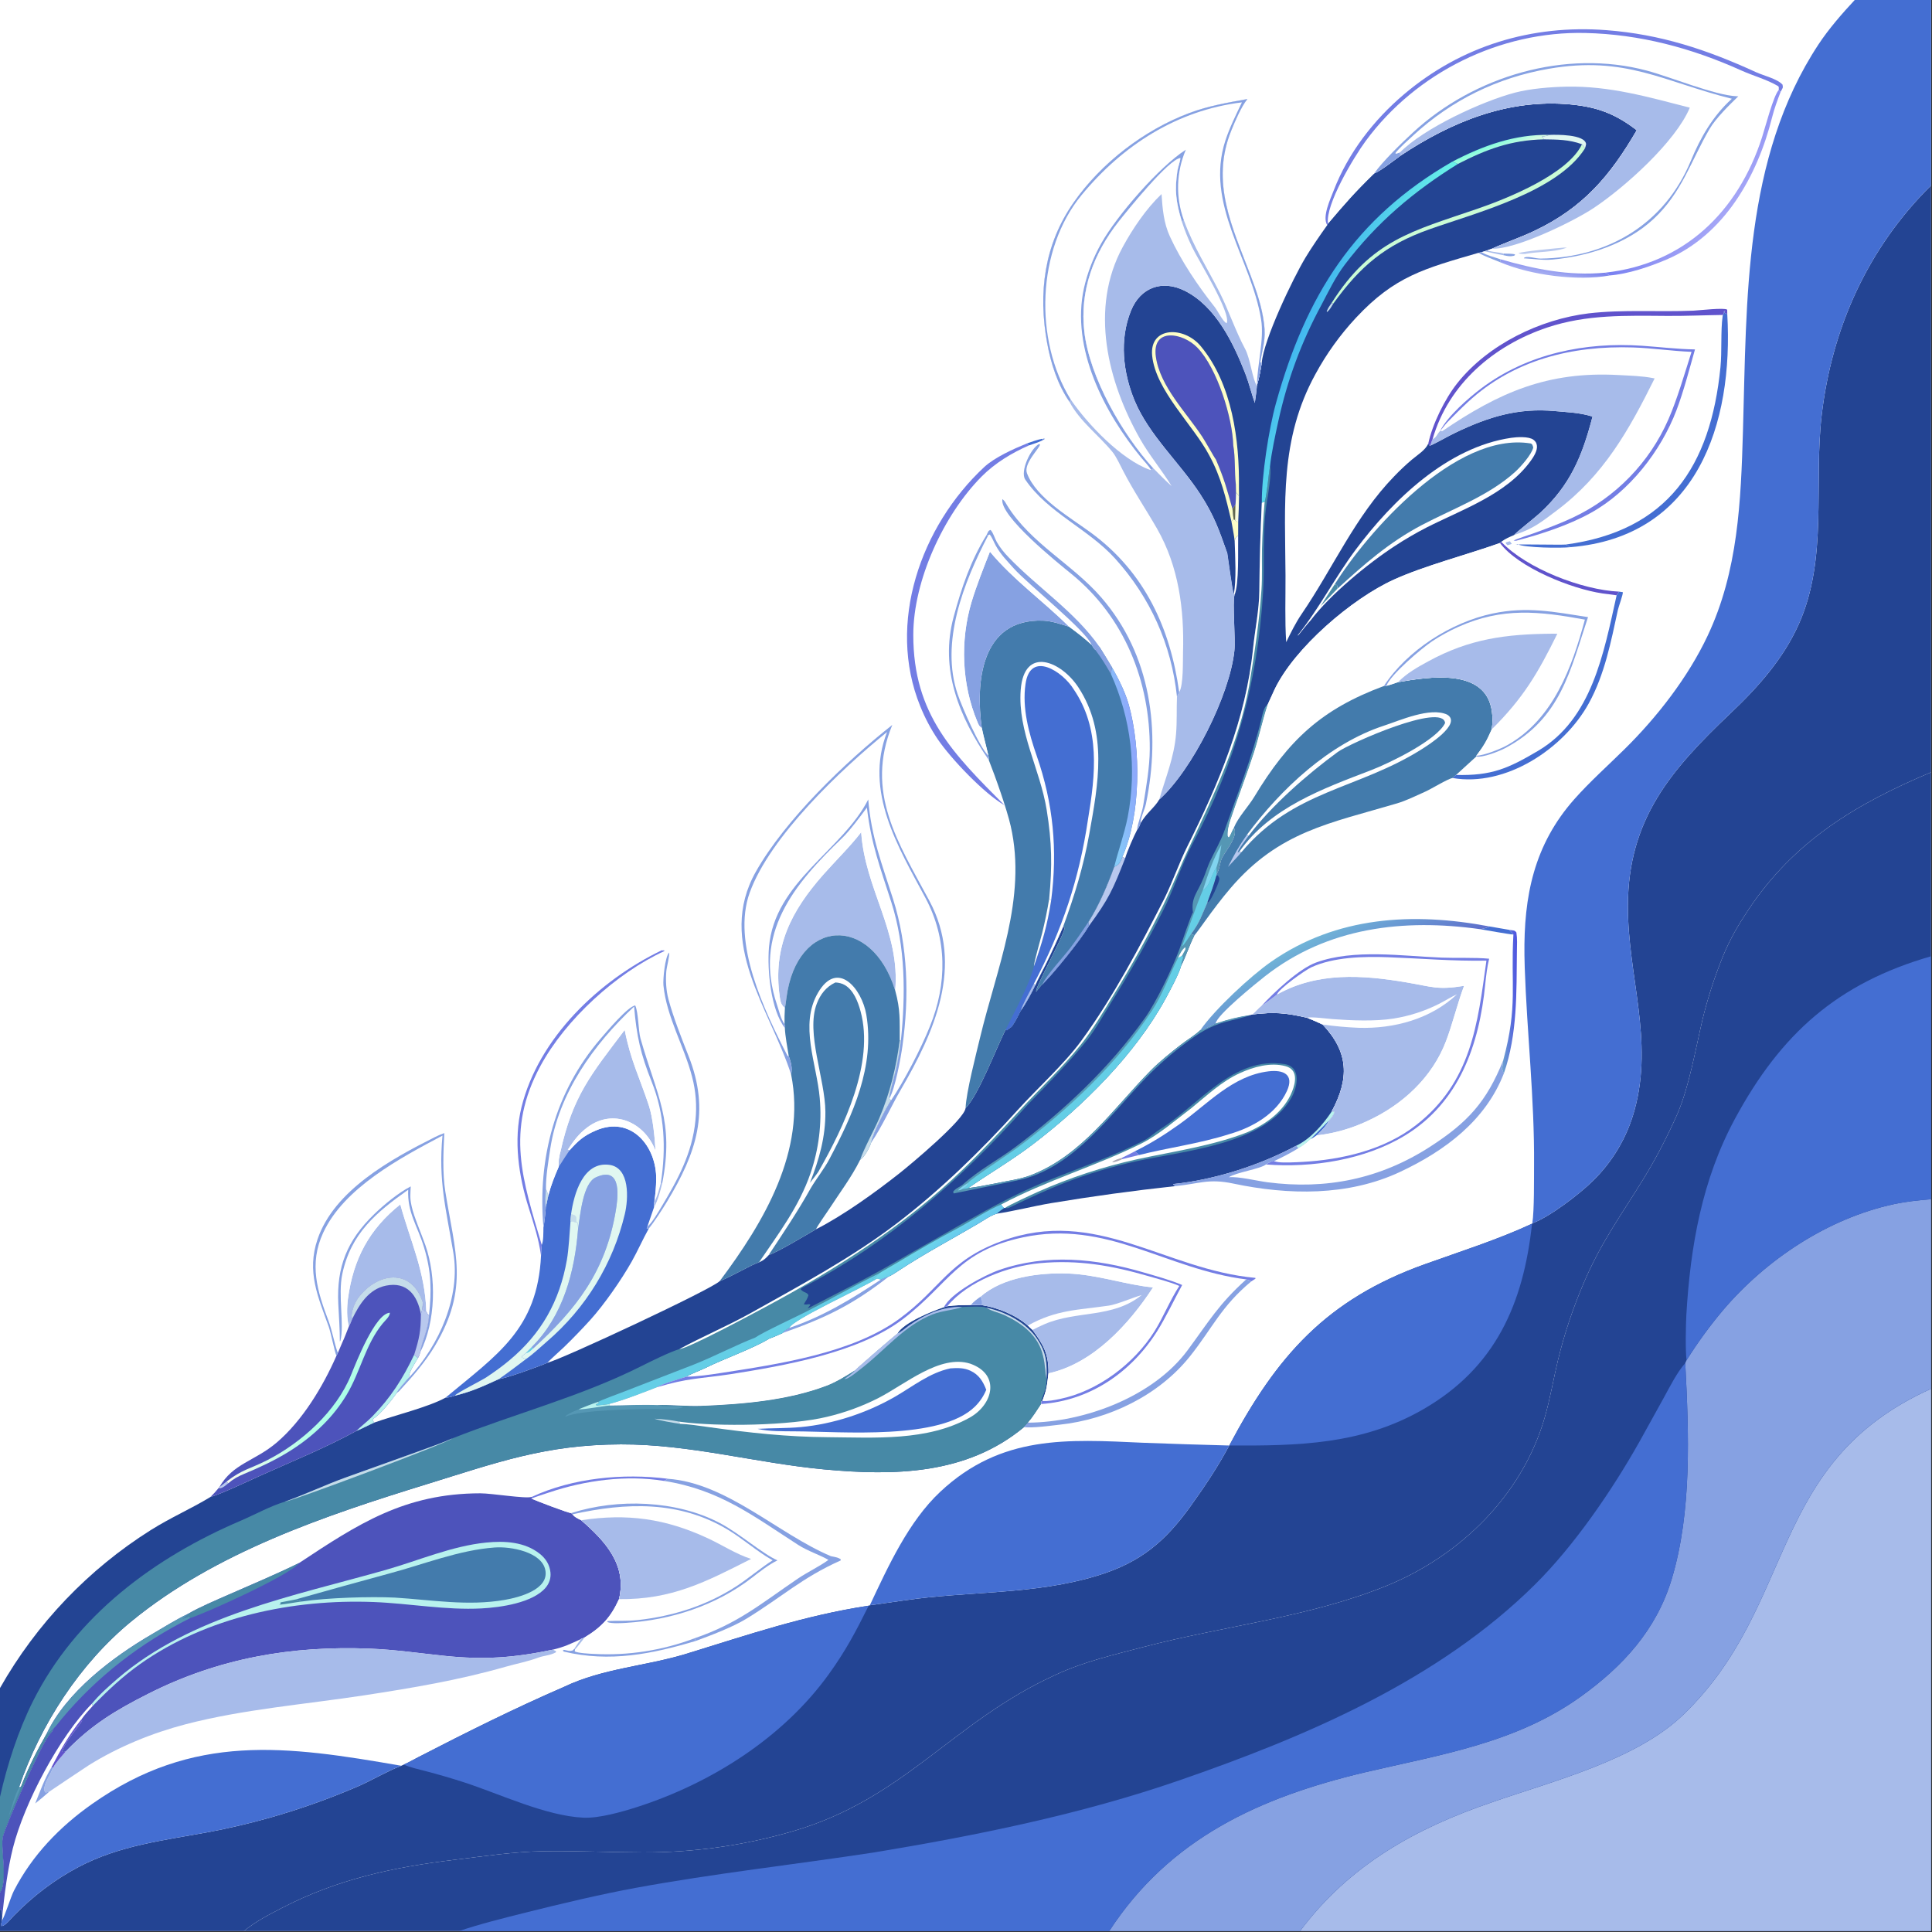 <?xml version="1.0" encoding="utf-8" ?><svg xmlns="http://www.w3.org/2000/svg" xmlns:xlink="http://www.w3.org/1999/xlink" width="1046" height="1046" viewBox="0 0 1046 1046"><rect x="0" y="0" width="1046" height="1046" fill="#333333" stroke="none"/><path fill="white" transform="scale(1.021 1.021)" d="M0 0L983.507 0L1024 0L1024 98.33L1024 409.509L1024 507.079L1024 635.911L1024 736.419L1024 1024L689.396 1024L588.181 1024L243.39 1024L129.303 1024L0 1024L0 1012.53L0 1003.56L0 952.818L0 895.12L0 0Z"/><path fill="#234493" transform="scale(1.021 1.021)" d="M129.303 1024C135.563 1018.89 142.652 1015.25 149.726 1011.6C179.157 996.427 208.477 990.127 241.128 986.184C256.528 984.324 272.469 981.888 288.114 981.644C305.553 981.373 323.279 982.227 340.787 982.272C367.605 982.396 394.302 978.653 420.052 971.16C479.688 953.91 505.061 912.982 559.718 888.125C574.716 881.119 590.523 877.499 606.415 873.326C649.094 862.121 694.44 857.576 735.433 840.823C774.468 824.87 807.3 792.668 819.125 751.656C822.054 741.497 823.754 731.169 826.23 720.9C829.613 707.077 834.134 693.556 839.745 680.477C849.044 658.51 859.885 644.097 871.953 624.35C878.528 613.499 884.388 602.229 889.495 590.614C895.763 576.04 899.073 556.393 902.791 540.657C905.562 529.239 909.176 518.043 913.605 507.161C917.369 497.93 921.746 490.503 927.205 482.299C951.493 445.795 984.681 426.03 1024 409.509L1024 507.079L1024 635.911L1024 736.419L1024 1024L689.396 1024L588.181 1024L243.39 1024L129.303 1024Z"/><path fill="#A7BBEA" transform="scale(1.021 1.021)" d="M689.396 1024C715.456 988.986 750.781 969.378 791.424 955.592C823.264 944.468 867.631 933.348 892.573 909.292C953.4 850.625 936.794 775.696 1024 736.419L1024 1024L689.396 1024Z"/><path fill="#86A1E2" transform="scale(1.021 1.021)" d="M894.352 721.262C900.125 712.029 906.54 703.214 913.55 694.882C936.491 667.86 969.285 646.093 1004.2 638.545C1010.75 637.131 1017.34 636.46 1024 635.911L1024 736.419C936.794 775.696 953.4 850.625 892.573 909.292C867.631 933.348 823.264 944.468 791.424 955.592C750.781 969.378 715.456 988.986 689.396 1024L588.181 1024C620.308 974.615 668.368 952.985 723.643 939.843C763.878 930.415 803.974 924.309 838.335 899.572C860.594 883.548 878.335 864.279 886.45 837.358C897.272 801.457 895.548 759.867 893.643 722.812L894.352 721.262Z"/><path fill="#446ED2" transform="scale(1.021 1.021)" d="M243.39 1024C253.803 1020.43 267.592 1016.97 278.471 1014.25C297.083 1009.59 318.256 1004.54 337.097 1001.08C378.779 993.419 421.308 988.726 463.164 982.351C517.414 973.386 573.063 962.149 625.218 944.122C692.533 920.854 762.602 891.106 813.898 840.289C834.917 819.466 854.973 790.084 869.411 764.401L882.13 741.431C885.386 735.518 889.234 727.768 893.643 722.812C895.548 759.867 897.272 801.457 886.45 837.358C878.335 864.279 860.594 883.548 838.335 899.572C803.974 924.309 763.878 930.415 723.643 939.843C668.368 952.985 620.308 974.615 588.181 1024L243.39 1024Z"/><path fill="#446ED2" transform="scale(1.021 1.021)" d="M1024 507.079L1024 635.911C1017.34 636.46 1010.75 637.131 1004.2 638.545C969.285 646.093 936.491 667.86 913.55 694.882C906.54 703.214 900.125 712.029 894.352 721.262C893.657 716.98 893.943 702.107 894.226 697.244C896.341 660.927 902.544 625.596 919.942 593.373C944.304 548.253 974.292 521.391 1024 507.079Z"/><path fill="#234493" transform="scale(1.021 1.021)" d="M1024 98.33L1024 409.509C984.681 426.03 951.493 445.795 927.205 482.299C921.746 490.503 917.369 497.93 913.605 507.161C909.176 518.043 905.562 529.239 902.791 540.657C899.073 556.393 895.763 576.04 889.495 590.614C884.388 602.229 878.528 613.499 871.953 624.35C859.885 644.097 849.044 658.51 839.745 680.477C834.134 693.556 829.613 707.077 826.23 720.9C823.754 731.169 822.054 741.497 819.125 751.656C807.3 792.668 774.468 824.87 735.433 840.823C694.44 857.576 649.094 862.121 606.415 873.326C590.523 877.499 574.716 881.119 559.718 888.125C505.061 912.982 479.688 953.91 420.052 971.16C394.302 978.653 367.605 982.396 340.787 982.272C323.279 982.227 305.553 981.373 288.114 981.644C272.469 981.888 256.528 984.324 241.128 986.184C208.477 990.127 179.157 996.427 149.726 1011.6C142.652 1015.25 135.563 1018.89 129.303 1024L0 1024L0 1012.53L0.905 1013.02C1.13 1014.12 1.18 1015.1 1.171 1016.22L0.998 1018.43C0.725 1019.48 0.599 1020.2 0.731 1021.28C2.547 1021.61 5.964 1017.23 7.237 1015.93C17.484 1005.45 28.87 996.706 41.868 989.896C63.374 978.628 86.337 975.945 109.817 971.649C121.202 969.528 132.484 966.881 143.625 963.718C159.422 959.204 174.912 953.679 189.999 947.178C197.66 943.809 204.985 939.33 212.779 936.337L214.173 935.678C216.844 934.498 219.456 932.954 222.076 931.636C247.514 918.524 272.859 905.861 299.127 894.482C319.693 884.643 342.647 883.497 363.954 876.953C397.043 866.79 426.227 856.718 460.647 851.445L461.246 851.224C467.11 850.363 472.986 849.62 478.865 848.737C513.607 843.524 548.302 845.871 582.246 835.405C604.674 828.49 617.757 817.6 631.348 798.634C639.078 787.849 645.578 778.161 651.849 766.513C677.092 718.986 703.419 689.037 755.612 670.357C774.313 663.664 794.579 657.207 812.398 648.895L812.546 648.663C821.754 645.335 837.755 633.023 844.648 626.192C855.19 615.909 862.804 603.003 866.705 588.802C877.059 551.496 863.117 517.562 863.234 480.205C863.378 434.4 886.088 408.228 917.318 378.523C931.995 364.684 945.67 349.401 953.943 330.755C969.4 295.916 961.693 257.034 965.99 220.168C971.4 173.76 990.625 131.293 1024 98.33Z"/><path fill="#446ED2" transform="scale(1.021 1.021)" d="M214.173 935.678C216.844 934.498 219.456 932.954 222.076 931.636C247.514 918.524 272.859 905.861 299.127 894.482C319.693 884.643 342.647 883.497 363.954 876.953C397.043 866.79 426.227 856.718 460.647 851.445C453.778 865.258 448.52 875.257 439.441 887.854C415.148 921.56 376.972 945.644 337.751 958.242C329.955 960.746 317.657 964.256 309.422 963.87C289.3 962.927 265.484 951.429 245.856 945.047C239.262 942.921 232.609 940.982 225.905 939.233C223.117 938.482 216.471 937.004 214.173 935.678Z"/><path fill="#446ED2" transform="scale(1.021 1.021)" d="M651.849 766.513C677.092 718.986 703.419 689.037 755.612 670.357C774.313 663.664 794.579 657.207 812.398 648.895C807.801 691.279 793.115 725.145 754.718 747.297C722.098 766.115 688.292 766.684 651.849 766.513Z"/><path fill="#234493" transform="scale(1.021 1.021)" d="M742.534 82.603C769.561 64.605 799.785 52.221 832.967 55.387C847.026 56.729 856.756 60.412 867.931 69.061C853.895 93.159 839.527 110.181 813.651 122.433C806.097 126.01 798.448 128.565 791.18 131.87L788.567 132.778L787.295 133.257L785.617 133.705L783.934 134.087C755.324 142.419 739.661 146.419 719.051 168.486C710.64 177.508 703.409 187.562 697.531 198.406C678.475 233.121 681.474 267.082 681.668 305.148C681.728 316.846 681.254 328.87 682.036 340.512C684.482 335.468 687.089 330.179 690.249 325.553C706.907 301.177 718.604 273.806 739.417 252.457C742.377 249.363 745.497 246.426 748.765 243.659C751.684 241.23 755.909 238.632 757.359 235.255L758.011 236.255L758.46 236.294C763.061 234.174 767.234 231.617 771.674 229.488C789.305 221.033 804.92 216.162 824.732 218.003C831.362 218.62 837.538 218.785 844.126 220.795L844.476 220.899C839.023 241.823 832.723 257.187 816.516 272.121C814.019 274.421 803.903 282.327 802.86 283.717C800.193 284.889 798.445 285.548 796.055 287.286L795.394 287.938C777.817 294.198 755.413 299.975 739.089 307.378C716.918 317.433 686.337 343.576 675.831 365.692C674.6 368.308 673.397 370.937 672.222 373.578C669.461 382.034 667.63 390.801 664.883 399.275C661.027 411.174 656.43 422.845 652.491 434.718C651.563 437.517 650.866 440.309 651.02 443.278L651.551 444.077C652.621 442.744 653.117 440.733 654.275 438.934C656.883 443.14 649.878 451.165 647.948 455.011C646.911 457.077 646.549 461.74 645.135 463.352L645.026 464.328C643.581 469.485 642.116 473.491 640.263 478.473C636.986 485.822 636.431 488.651 631.623 495.227L633.371 495.989C630.562 501.424 628.92 507.075 626.328 512.062C625.275 516.186 620.4 525.243 618.151 529.381C601.993 559.109 574.198 586.659 547.41 606.993C536.534 615.249 524.438 622.358 513.333 630.034C517.767 629.525 523.917 628.28 528.345 627.443C534.11 626.168 540.812 625.394 546.343 623.289C573.616 612.911 590.36 587.85 610.028 567.852C614.902 562.896 620.619 558.336 626.084 554.064C629.489 551.403 633.324 549.223 636.495 546.273C638.729 545.929 642.684 543.816 644.632 542.701C651.826 540.3 655.946 539.315 663.438 538.104L664.174 537.904C675.937 536.611 681.329 536.981 693.185 539.694C696.068 540.866 698.545 541.937 701.357 543.265C715.224 557.942 715.622 571.928 706.099 589.499L707.611 589.313C707.545 590.933 705.973 592.943 704.859 594.023C703.236 597.305 700.816 599.472 698.26 602.086C697.396 602.671 695.836 603.869 694.943 604.116C693.365 605.612 690.366 608.024 688.384 608.936L687.348 607.548C668.027 617.951 643.919 625.675 621.981 627.886C622.809 628.77 622.377 628.433 623.226 628.961C601.197 631.343 579.242 634.353 557.385 637.989C548.259 639.515 536.792 642.395 528.404 643.599C525.439 644.409 521.451 647.22 518.658 648.865C504.67 657.107 490.346 664.652 476.774 673.604C475.607 674.374 472.611 676.376 471.48 676.768C469.99 677.325 468.515 677.92 467.056 678.552L465.007 678.06C457.53 682.922 420.78 699.515 418.592 704.141C417.334 704.903 415.712 705.633 415.059 706.843C412.845 707.795 410.147 709.047 407.912 709.818C399.304 715.09 383.503 720.656 373.954 725.411C371.732 726.517 365.701 728.759 364.011 730.002C361.371 730.854 349.962 734.23 348.451 735.604C341.466 738.332 330.236 742.738 323.135 744.494L323.431 745.3C332.267 745.282 339.388 744.69 348.661 745.078C355.752 744.774 364.252 745.767 371.657 745.483C393.546 744.642 417.615 742.64 438.234 734.824C443.434 732.852 448.817 729.481 453.448 726.576C453.655 726.061 474.171 708.301 475.936 707.032C479.506 701.182 494.154 695.35 500.556 693.169L502.306 692.654C506.142 692.051 510.822 692.075 514.767 691.979L520.747 692.095C528.976 693.336 538.776 697.326 545.029 702.904L547.528 705.21C553.296 713.136 556.147 717.91 555.97 728.253C555.219 734.529 555.072 737.099 552.687 742.897L552.158 743.13L552.129 744.515C549.88 747.86 547.753 751.386 545.113 754.398L542.944 756.801C512.569 782.005 474.33 782.682 436.866 779.164C400.768 775.775 365.751 765.793 329.222 765.909C289.311 766.037 263.65 775.492 226.539 786.947C172.242 803.708 114.271 823.189 69.721 859.709C42.395 882.11 21.428 914.496 10.048 947.821L11.118 947.538C14.669 938.043 19.659 928.253 24.685 919.448C25.476 919.163 25.823 918.959 26.436 918.354C27.492 917.309 26.664 918.034 27.841 917.028C28.038 916.86 28.238 916.696 28.436 916.53C28.298 916.83 28.164 917.134 28.021 917.432C27.616 918.275 27.238 918.722 26.587 919.368C22.33 923.582 3.416 966.865 1.557 973.794C1.136 975.362 1.224 977.275 1.244 978.903C1.321 985.084 3.557 998.571 0 1003.56L0 952.818L0 895.12C19.343 861.003 46.837 832.209 80.026 811.314C90.73 804.605 101.436 799.969 111.193 794.047L111.613 793.788C116.387 792.613 132.773 784.863 138.242 782.402C154.793 774.957 173.186 767.478 188.973 758.767C191.293 757.898 195.683 755.564 198.383 754.378C209.196 750.514 227.245 746.149 236.269 741.137C238.572 740.963 238.84 740.864 241.063 740.123C250.352 737.836 255.894 735.221 264.574 731.263C268.184 730.993 286.346 724.399 290.271 722.65C298.33 720.611 377.184 683.79 381.633 679.345C388.238 676.781 397.848 670.888 402.52 669.327C405.23 668.017 405.535 667.663 407.651 665.439C411.41 664.558 428.317 654.378 432.717 651.835C446.991 644.653 464.433 632.067 477.025 622.114C482.948 617.431 511.388 593.694 512.027 587.565C518.771 580.972 528.248 555.961 533.259 545.992L533.976 546.338C534.8 545.373 536.214 544.824 536.669 544.168C538.417 541.644 539.921 538.602 541.306 535.88C543.698 532.676 547.278 526.104 548.945 522.489C549.811 520.3 553.331 513.762 554.563 511.257C557.781 504.719 560.844 498.107 563.75 491.426L564.628 491.866C563.925 496.606 548.626 524.062 549.456 525.853C550.06 525.081 552.07 522.358 552.808 521.933C558.872 515.914 573.015 498.425 577.294 491.205L577.182 488.873C582.81 479.985 587.22 469.536 590.827 459.674C593.714 458.285 593.845 457.387 595.113 454.447L596.651 455.098C597.593 451.695 601.311 443.209 602.966 440.112C604.107 438.475 604.098 438.419 604.803 436.525C608.12 430.862 612.195 428.338 614.701 423.983C632.035 408.543 652.084 368.708 654.554 345.089C655.22 338.722 653.502 319.429 654.6 315.581L654.253 314.911C653.654 314.315 651.336 296.344 650.861 293.58C646.499 281.179 643.887 273.488 636.506 262.11C625.607 245.31 609.465 231.043 601.685 212.528C595.445 197.45 593.509 180.211 599.703 164.819C604.712 152.37 616.3 148.228 628.229 154.188C644.608 162.372 653.975 181.771 660.315 197.987C662.265 202.974 663.609 208.573 665.39 213.677C665.828 210.591 666.27 207.658 666.503 204.547C667.772 199.944 668.332 197.192 669.062 192.467C669.995 180.29 685.506 147.846 692.27 136.579C695.356 131.44 700.185 124.412 703.795 119.394L704.191 118.578C713.545 107.569 718.186 102.207 728.677 91.961C731.573 90.994 739.673 84.709 742.534 82.603Z"/><path fill="#4789A6" transform="scale(1.021 1.021)" d="M673.446 247.333C674.424 250.352 672.405 262.477 671.822 266.011C669.213 281.816 670.725 298.544 669.778 314.113C666.878 361.759 655.107 404.964 632.537 447.136C626.886 457.693 622.241 472.113 616.554 483.272C608.213 499.766 599.117 515.868 589.296 531.526C585.415 537.842 581.294 545.268 576.748 551.13C569.409 560.414 561.216 568.942 553.051 577.479C549.78 580.899 546.098 584.489 543.017 587.944C509.425 625.627 470.898 659.324 425.836 682.618C424.871 683.117 425.327 682.736 424.578 683.702C426.269 685.681 427.794 684.992 428.704 686.792C428.27 688.525 427.174 690.058 426.226 691.602C428.334 692.105 428.681 691.153 429.759 691.903L429.216 692.582C428.546 693.432 428.772 693.067 428.386 693.817C443.549 685.86 459.098 678.276 473.935 669.64L510.811 648.546C526.681 639.588 542.058 631.232 559.154 624.622C575.329 618.193 591.69 612.504 607.178 604.457C610.478 602.567 612.21 600.64 615.529 598.551C635.996 585.67 654.161 559.779 681.308 564.28C689.905 565.705 688.314 576.032 684.73 582.243C670.56 606.797 628.486 610.193 602.711 615.741C589.85 618.57 577.22 622.362 564.928 627.085C554.798 631.029 545.279 635.564 535.487 640.247C534.564 640.687 533.873 640.74 532.904 640.551L532.434 640.544C530.938 641.606 529.808 642.424 528.404 643.599C525.439 644.409 521.451 647.22 518.658 648.865C504.67 657.107 490.346 664.652 476.774 673.604C475.607 674.374 472.611 676.376 471.48 676.768C469.99 677.325 468.515 677.92 467.056 678.552L465.007 678.06C457.53 682.922 420.78 699.515 418.592 704.141C417.334 704.903 415.712 705.633 415.059 706.843C412.845 707.795 410.147 709.047 407.912 709.818C399.304 715.09 383.503 720.656 373.954 725.411C371.732 726.517 365.701 728.759 364.011 730.002C361.371 730.854 349.962 734.23 348.451 735.604C341.466 738.332 330.236 742.738 323.135 744.494L323.431 745.3C332.267 745.282 339.388 744.69 348.661 745.078C355.752 744.774 364.252 745.767 371.657 745.483C393.546 744.642 417.615 742.64 438.234 734.824C443.434 732.852 448.817 729.481 453.448 726.576C453.655 726.061 474.171 708.301 475.936 707.032C479.506 701.182 494.154 695.35 500.556 693.169L502.306 692.654C506.142 692.051 510.822 692.075 514.767 691.979L520.747 692.095C528.976 693.336 538.776 697.326 545.029 702.904L547.528 705.21C553.296 713.136 556.147 717.91 555.97 728.253C555.219 734.529 555.072 737.099 552.687 742.897L552.158 743.13L552.129 744.515C549.88 747.86 547.753 751.386 545.113 754.398L542.944 756.801C512.569 782.005 474.33 782.682 436.866 779.164C400.768 775.775 365.751 765.793 329.222 765.909C289.311 766.037 263.65 775.492 226.539 786.947C172.242 803.708 114.271 823.189 69.721 859.709C42.395 882.11 21.428 914.496 10.048 947.821L11.118 947.538C14.669 938.043 19.659 928.253 24.685 919.448C25.476 919.163 25.823 918.959 26.436 918.354C27.492 917.309 26.664 918.034 27.841 917.028C28.038 916.86 28.238 916.696 28.436 916.53C28.298 916.83 28.164 917.134 28.021 917.432C27.616 918.275 27.238 918.722 26.587 919.368C22.33 923.582 3.416 966.865 1.557 973.794C1.136 975.362 1.224 977.275 1.244 978.903C1.321 985.084 3.557 998.571 0 1003.56L0 952.818C3.891 935.594 9.634 917.797 17.478 902.127C40.206 856.724 81.874 825.929 127.693 806.366C134.807 803.328 143.529 798.539 151.017 796.317C161.282 792.697 172.325 787.448 183.127 783.533L221.615 769.74C227.152 767.699 234.554 765.165 239.83 762.763C272.87 749.657 307.814 740.645 339.988 724.472C345.125 721.889 355.077 716.963 360.275 715.376C372.272 708.866 385.512 703.247 397.641 696.536C423.992 681.773 451.483 667.091 475.542 648.746C498.515 631.23 520.089 610.272 539.443 588.859C550.074 577.096 564.245 564.427 573.491 551.776C590.432 528.599 604.574 501.692 617.614 476.162C621.86 467.502 625.295 457.504 629.563 448.959C646.276 415.499 660.676 381.308 664.484 343.732C665.466 334.04 667.719 323.266 667.795 313.357C667.916 297.685 668.358 282.246 669.1 266.559L670.614 266.022C671.719 263.209 672.675 251.347 673.446 247.333Z"/><path fill="white" transform="scale(1.021 1.021)" d="M530.939 638.683C555.138 625.854 580.887 618.469 605.234 606.367C614.336 601.843 623.782 593.643 631.886 587.505C640.096 580.844 647.716 573.506 657.447 569.059C664.749 565.722 673.654 563.228 681.622 565.34C688.28 567.105 687.198 573.713 685.171 578.776C680.997 589.199 671.562 596.009 661.559 600.337C643.389 607.544 622.166 610.582 602.968 614.716C584.932 618.683 567.342 624.459 550.464 631.954C547.578 633.244 535.043 638.979 532.904 640.551L532.434 640.544C531.49 639.785 531.638 639.759 530.939 638.683Z"/><path fill="#446ED2" transform="scale(1.021 1.021)" d="M601.74 610.525C610.465 606.192 617.401 601.851 625.332 596.205C640.332 585.524 653.485 570.418 672.702 568.093C680.422 567.159 686.474 569.692 682.412 578.54C676.84 590.682 664.186 597.86 651.864 601.393C636.219 606.415 619.527 608.564 604.026 612.472L601.74 610.525Z"/><path fill="#737DE4" transform="scale(1.021 1.021)" d="M594.778 614.037C596.887 613.079 599.623 611.597 601.74 610.525L604.026 612.472L595.127 614.649L594.778 614.037Z"/><path fill="#A8A5B3" transform="scale(1.021 1.021)" d="M595.127 614.649C593.848 615.267 591.089 616.478 589.739 616.248C591.055 615.022 593.011 614.602 594.778 614.037L595.127 614.649Z"/><path fill="white" transform="scale(1.021 1.021)" d="M669.1 266.559L670.614 266.022C669.881 274.444 669.408 282.886 669.196 291.337C669.063 298.201 669.383 305.736 668.937 312.515C667.81 329.653 665.143 347.003 662.329 363.944C656.903 394.116 643.508 421.855 630.572 449.367C625.887 459.329 621.832 469.643 617.042 479.575C608.887 496.186 599.928 512.391 590.198 528.132C585.009 536.649 579.396 546.106 573.215 553.851C563.397 566.14 551.668 576.983 541.053 588.522C531.117 599.322 520.927 610.174 510.401 620.314C479.464 650.116 443.531 672.883 405.815 693.102C399.675 696.394 365.053 715.025 360.275 715.376C372.272 708.866 385.512 703.247 397.641 696.536C423.992 681.773 451.483 667.091 475.542 648.746C498.515 631.23 520.089 610.272 539.443 588.859C550.074 577.096 564.245 564.427 573.491 551.776C590.432 528.599 604.574 501.692 617.614 476.162C621.86 467.502 625.295 457.504 629.563 448.959C646.276 415.499 660.676 381.308 664.484 343.732C665.466 334.04 667.719 323.266 667.795 313.357C667.916 297.685 668.358 282.246 669.1 266.559Z"/><path fill="#64CEE6" transform="scale(1.021 1.021)" d="M400.453 709.294C404.038 706.684 423.05 697.842 428.055 695.284C440.567 688.889 453.689 681.384 466.181 675.233L465.874 675.566C464.504 677.027 464.269 677.18 462.613 678.285C463.638 678.254 464.002 678.237 465.007 678.06C457.53 682.922 420.78 699.515 418.592 704.141C417.334 704.903 415.712 705.633 415.059 706.843C412.845 707.795 410.147 709.047 407.912 709.818C399.304 715.09 383.503 720.656 373.954 725.411C371.732 726.517 365.701 728.759 364.011 730.002C361.371 730.854 349.962 734.23 348.451 735.604C341.466 738.332 330.236 742.738 323.135 744.494C321.06 744.887 318.453 745.094 316.314 745.324L315.952 744.685L317.414 744.092L317.338 743.32C318.93 742.342 328.391 738.913 330.625 738.038L367.963 723.568C378.912 719.203 390.502 713.127 400.453 709.294Z"/><defs><linearGradient id="gradient_0" gradientUnits="userSpaceOnUse" x1="492.385" y1="656.729" x2="497.084" y2="663.442"><stop offset="0" stop-color="#6EDAE9"/><stop offset="1" stop-color="#67C9EE"/></linearGradient></defs><path fill="url(#gradient_0)" transform="scale(1.021 1.021)" d="M466.181 675.233C467.065 674.543 474.58 670.291 476.145 669.356C486.32 663.279 496.997 657.053 507.48 651.507C513.538 648.302 524.993 640.968 530.939 638.683C531.638 639.759 531.49 639.785 532.434 640.544C530.938 641.606 529.808 642.424 528.404 643.599C525.439 644.409 521.451 647.22 518.658 648.865C504.67 657.107 490.346 664.652 476.774 673.604C475.607 674.374 472.611 676.376 471.48 676.768C469.99 677.325 468.515 677.92 467.056 678.552L465.007 678.06C464.002 678.237 463.638 678.254 462.613 678.285C464.269 677.18 464.504 677.027 465.874 675.566L466.181 675.233Z"/><path fill="#5597B4" transform="scale(1.021 1.021)" d="M306.838 747.3C310.409 745.863 313.692 744.543 317.338 743.32L317.414 744.092L315.952 744.685L316.314 745.324C318.453 745.094 321.06 744.887 323.135 744.494L323.431 745.3C332.267 745.282 339.388 744.69 348.661 745.078C351.297 746.438 359.786 744.997 362.2 746.245C358.924 747.637 350.424 747.156 346.415 747.166C336.732 747.19 308.13 747.628 300.021 751.156L299.844 750.938C301.968 749.254 304.341 748.399 306.838 747.3Z"/><path fill="#B8F2EE" transform="scale(1.021 1.021)" d="M306.838 747.3C310.409 745.863 313.692 744.543 317.338 743.32L317.414 744.092L315.952 744.685L316.314 745.324C318.453 745.094 321.06 744.887 323.135 744.494L323.431 745.3C319.305 745.623 309.751 747.518 306.838 747.3Z"/><path fill="#234493" transform="scale(1.021 1.021)" d="M514.767 691.979L520.747 692.095C528.976 693.336 538.776 697.326 545.029 702.904L547.528 705.21C553.296 713.136 556.147 717.91 555.97 728.253C555.219 734.529 555.072 737.099 552.687 742.897L552.158 743.13C552.423 740.585 554.979 737.548 554.984 731.243C554.137 728.14 554.247 723.36 553.059 718.978C550.607 708.283 542.147 701.872 532.72 697.462C529.626 696.015 525.796 695.348 522.836 693.402C521.424 692.518 512.415 692.929 510.171 693.058C499.738 692.724 490.303 697.066 481.912 702.959C480.567 703.904 477.093 706.887 475.936 707.032C479.506 701.182 494.154 695.35 500.556 693.169L502.306 692.654C506.142 692.051 510.822 692.075 514.767 691.979Z"/><path fill="#C5DCEA" transform="scale(1.021 1.021)" d="M522.836 693.402C533.117 695.485 544.395 701.333 550.204 710.304C555.07 717.818 555.194 722.875 554.984 731.243C554.137 728.14 554.247 723.36 553.059 718.978C550.607 708.283 542.147 701.872 532.72 697.462C529.626 696.015 525.796 695.348 522.836 693.402Z"/><path fill="#C5DCEA" transform="scale(1.021 1.021)" d="M239.83 762.763C237.427 765.085 154.328 796.215 151.017 796.317C161.282 792.697 172.325 787.448 183.127 783.533L221.615 769.74C227.152 767.699 234.554 765.165 239.83 762.763Z"/><path fill="#A7BBEA" transform="scale(1.021 1.021)" d="M475.936 707.032C477.093 706.887 480.567 703.904 481.912 702.959C490.303 697.066 499.738 692.724 510.171 693.058C505.577 694.784 499.771 694.915 494.486 697.003C479.541 702.907 469.474 715.789 457.043 725.434C455.592 726.552 449.382 731.813 447.861 731.197C449.414 730.013 452.49 728.006 453.448 726.576C453.655 726.061 474.171 708.301 475.936 707.032Z"/><path fill="#5597B4" transform="scale(1.021 1.021)" d="M10.048 947.821L11.118 947.538C8.952 952.87 6.833 958.223 4.416 963.447C6.228 958.328 7.598 952.64 10.048 947.821Z"/><path fill="white" transform="scale(1.021 1.021)" d="M360.114 753.847L360.912 753.959C380.859 756.662 419.233 756.002 438.522 751.307C447.917 749.1 457.016 745.784 465.629 741.429C479.926 734.132 498.493 717.96 514.569 723.143C530.705 728.924 526.568 744.831 514.177 751.739C491.598 764.327 463.839 762.284 438.982 762.106C417.326 761.952 397.312 759.762 375.94 756.77C371.304 756.121 365.048 755.155 360.479 755.004L360.114 753.847Z"/><path fill="#446ED2" transform="scale(1.021 1.021)" d="M503.967 725.606C507.664 725.353 511.087 725.244 514.554 726.846C519.107 728.95 521.258 732.503 522.984 736.969C521.55 740.388 519.604 743.308 516.959 745.9C498.652 763.837 446.598 759.082 421.391 758.999C414.902 758.932 408.031 759.109 401.689 757.684C409.317 757.248 417.02 757.438 424.626 756.739C441.731 755.168 459.438 749.33 474.325 740.794C483.925 735.29 492.93 727.912 503.967 725.606Z"/><path fill="#C5DCEA" transform="scale(1.021 1.021)" d="M360.479 755.004C357.052 754.487 350.118 753.333 347.021 752.317C351.417 752.502 355.794 753.013 360.114 753.847L360.479 755.004Z"/><path fill="#4D53BB" transform="scale(1.021 1.021)" d="M644.753 243.637C643.643 242.239 639.288 234.194 637.564 231.642C629.086 218.682 615.106 204.956 612.92 189.118C610.766 173.517 627.178 176.364 634.878 184.303C645.486 195.241 653.558 221.576 653.976 236.232C655.127 242.686 654.58 250.443 655.33 256.874L655.415 261.004C655.366 262.537 655.345 266.338 655.116 267.669L653.558 269.917C650.439 258.815 649.372 254.497 644.753 243.637Z"/><path fill="#5597B4" transform="scale(1.021 1.021)" d="M672.222 373.578C669.461 382.034 667.63 390.801 664.883 399.275C661.027 411.174 656.43 422.845 652.491 434.718C651.563 437.517 650.866 440.309 651.02 443.278L651.551 444.077C652.621 442.744 653.117 440.733 654.275 438.934C656.883 443.14 649.878 451.165 647.948 455.011C646.911 457.077 646.549 461.74 645.135 463.352L645.026 464.328C643.581 469.485 642.116 473.491 640.263 478.473C636.986 485.822 636.431 488.651 631.623 495.227L633.371 495.989C630.562 501.424 628.92 507.075 626.328 512.062C625.275 516.186 620.4 525.243 618.151 529.381C601.993 559.109 574.198 586.659 547.41 606.993C536.534 615.249 524.438 622.358 513.333 630.034C517.767 629.525 523.917 628.28 528.345 627.443C534.11 626.168 540.812 625.394 546.343 623.289C573.616 612.911 590.36 587.85 610.028 567.852C614.902 562.896 620.619 558.336 626.084 554.064C629.489 551.403 633.324 549.223 636.495 546.273C638.729 545.929 642.684 543.816 644.632 542.701C651.826 540.3 655.946 539.315 663.438 538.104C662.672 538.799 651.44 541.41 649.399 541.992C641.189 544.333 635.732 547.829 628.884 552.962C621.481 558.47 614.517 564.545 608.057 571.134C589.098 590.687 570.183 617.99 542.321 625.304C540.557 625.767 505.924 632.862 505.78 632.842L505.375 632.002C506.775 629.985 509.112 629.428 510.642 628.045C519.192 620.32 529.401 614.957 538.593 608.111C564.397 588.762 588.28 566.258 607.077 539.885C613.259 531.211 621.571 513.659 625.42 503.395C625.794 502.4 632.412 482.631 632.611 483.962C631.403 475.862 635.071 473.421 638.206 465.504C639.253 463.041 640.479 459.068 641.733 456.508C644.163 451.386 647.401 445.841 649.286 440.501C656.14 421.085 663.806 401.892 668.76 381.868C669.383 379.351 670.119 374.788 672.222 373.578Z"/><path fill="#64CEE6" transform="scale(1.021 1.021)" d="M626.84 506.685L627.377 507.756C626.854 509.278 626.302 510.463 626.328 512.062C625.275 516.186 620.4 525.243 618.151 529.381C601.993 559.109 574.198 586.659 547.41 606.993C536.534 615.249 524.438 622.358 513.333 630.034C512.227 630.252 511.477 630.43 510.349 630.499C512.476 629.062 512.798 629.208 513.355 627.191C514.622 625.317 535.53 611.546 539.351 608.698C566.528 588.44 592.204 564.285 610.918 535.843C616.255 527.731 620.165 517.087 624.31 508.651L624.71 507.85C625.567 507.589 626.043 507.181 626.84 506.685Z"/><path fill="#64CEE6" transform="scale(1.021 1.021)" d="M645.057 459.952L645.135 463.352L645.026 464.328C643.581 469.485 642.116 473.491 640.263 478.473C636.986 485.822 636.431 488.651 631.623 495.227C630.716 496.572 627.769 501.303 626.839 501.753C629.735 493.779 634.757 479.029 637.884 471.909C641.913 469.548 641.709 464.733 645.057 459.952Z"/><path fill="#81D4EF" transform="scale(1.021 1.021)" d="M637.884 471.909C640.451 463.974 643.364 455.053 647.683 447.965C647.076 452.01 646.394 456.074 645.057 459.952C641.709 464.733 641.913 469.548 637.884 471.909Z"/><path fill="white" transform="scale(1.021 1.021)" d="M624.71 507.85C625.531 506.088 626.897 503.308 628.564 502.275C628.594 503.756 628.705 503.195 627.966 504.581L626.84 506.685C626.043 507.181 625.567 507.589 624.71 507.85Z"/><path fill="#81D4EF" transform="scale(1.021 1.021)" d="M513.355 627.191C512.798 629.208 512.476 629.062 510.349 630.499C509.2 631.095 509.225 631.061 507.941 631.29C509.394 629.642 511.494 628.43 513.355 627.191Z"/><defs><linearGradient id="gradient_1" gradientUnits="userSpaceOnUse" x1="728.262" y1="179.364" x2="695.862" y2="164.279"><stop offset="0" stop-color="#69F3E8"/><stop offset="1" stop-color="#43B8EF"/></linearGradient></defs><path fill="url(#gradient_1)" transform="scale(1.021 1.021)" d="M770.147 85.704C770.974 86.042 772.343 86.55 773.092 86.932C749.64 101.49 730.071 118.002 713.189 140.226C708.238 146.743 704.619 154.258 700.831 161.468C690.033 181.435 682.651 201.379 677.813 223.553C676.377 230.134 674.087 240.633 673.446 247.333C672.675 251.347 671.719 263.209 670.614 266.022L669.1 266.559C669.014 252.154 672.782 227.527 676.666 213.582C692.491 156.767 718.226 115.575 770.147 85.704Z"/><path fill="#FDFEC8" transform="scale(1.021 1.021)" d="M652.992 276.456C650.068 264.144 647.55 253.077 641.244 241.49C632.776 225.379 612.771 207.067 610.956 188.573C609.439 173.102 627.805 172.793 636.741 183.574C653.5 203.794 657.28 233.467 656.976 258.728L657.026 263.115L655.415 261.004L655.33 256.874C654.58 250.443 655.127 242.686 653.976 236.232C653.558 221.576 645.486 195.241 634.878 184.303C627.178 176.364 610.766 173.517 612.92 189.118C615.106 204.956 629.086 218.682 637.564 231.642C639.288 234.194 643.643 242.239 644.753 243.637C649.372 254.497 650.439 258.815 653.558 269.917L654.148 275.418L652.992 276.456Z"/><path fill="#CAFCD6" transform="scale(1.021 1.021)" d="M838.879 76.496C839.405 77.23 839.923 77.969 840.473 78.685C825.713 101.875 782.761 112.791 757.869 121.629C734.609 129.888 721.336 141.127 707.014 160.989L706.123 160.639C727.23 127.292 748.755 122.614 783.441 110.708C799.659 105.142 831.431 92.263 838.879 76.496Z"/><defs><linearGradient id="gradient_2" gradientUnits="userSpaceOnUse" x1="792.626" y1="75.819" x2="795.196" y2="81.769"><stop offset="0" stop-color="#86FDDE"/><stop offset="1" stop-color="#D3FBE2"/></linearGradient></defs><path fill="url(#gradient_2)" transform="scale(1.021 1.021)" d="M770.147 85.704C786.481 77.224 803.221 71.102 821.83 71.527C820.016 72.057 819.474 72.236 817.618 72.412C818.152 73.031 818.355 73.106 818.578 73.896C801.214 74.326 788.433 79.077 773.092 86.932C772.343 86.55 770.974 86.042 770.147 85.704Z"/><path fill="#B8C8EE" transform="scale(1.021 1.021)" d="M595.113 454.447L596.651 455.098C590.123 471.774 588.026 476.599 577.294 491.205L577.182 488.873C582.81 479.985 587.22 469.536 590.827 459.674C593.714 458.285 593.845 457.387 595.113 454.447Z"/><path fill="#234493" transform="scale(1.021 1.021)" d="M653.824 281.118C654.206 283.247 654.538 285.001 654.714 287.18C654.964 294.864 655.703 307.702 654.253 314.911C653.654 314.315 651.336 296.344 650.861 293.58L651.301 293.382C651.95 295.644 652.189 296.565 652.448 298.907L652.504 299.446C653.407 294.154 652.896 283.127 653.824 281.118Z"/><path fill="#E0F7F1" transform="scale(1.021 1.021)" d="M821.83 71.527C825.025 71.383 840.57 71.147 841.063 76.446C841.085 76.682 840.591 78.307 840.473 78.685C839.923 77.969 839.405 77.23 838.879 76.496C832.04 73.97 825.731 73.989 818.578 73.896C818.355 73.106 818.152 73.031 817.618 72.412C819.474 72.236 820.016 72.057 821.83 71.527Z"/><path fill="#B8F2EE" transform="scale(1.021 1.021)" d="M706.099 589.499L707.611 589.313C707.545 590.933 705.973 592.943 704.859 594.023C703.236 597.305 700.816 599.472 698.26 602.086C697.396 602.671 695.836 603.869 694.943 604.116C693.365 605.612 690.366 608.024 688.384 608.936L687.348 607.548C694.947 603.94 701.522 596.322 706.099 589.499Z"/><path fill="#446ED2" transform="scale(1.021 1.021)" d="M694.943 604.116C695.112 603.772 703.727 595.274 704.859 594.023C703.236 597.305 700.816 599.472 698.26 602.086C697.396 602.671 695.836 603.869 694.943 604.116Z"/><path fill="white" transform="scale(1.021 1.021)" d="M656.563 283.943C656.393 291.46 657.171 309.654 654.6 315.581L654.253 314.911C655.703 307.702 654.964 294.864 654.714 287.18C655.261 284.66 654.669 285.702 656.563 283.943Z"/><path fill="#FBFCDF" transform="scale(1.021 1.021)" d="M655.415 261.004L657.026 263.115C656.974 267.612 656.827 272.106 656.586 276.596L655.868 276.694L654.938 275.847L654.148 275.418L653.558 269.917L655.116 267.669C655.345 266.338 655.366 262.537 655.415 261.004Z"/><path fill="#63674F" transform="scale(1.021 1.021)" d="M653.558 269.917L655.116 267.669L654.938 275.847L654.148 275.418L653.558 269.917Z"/><path fill="#FDFEC8" transform="scale(1.021 1.021)" d="M654.148 275.418L654.938 275.847L655.868 276.694L656.586 276.596L656.563 283.943C654.669 285.702 655.261 284.66 654.714 287.18C654.538 285.001 654.206 283.247 653.824 281.118L652.992 276.456L654.148 275.418Z"/><path fill="#C5DCEA" transform="scale(1.021 1.021)" d="M707.014 160.989C705.947 162.75 705.311 164.073 703.778 165.428L703.488 165.083C704.404 163.051 704.824 162.494 706.123 160.639L707.014 160.989Z"/><path fill="white" transform="scale(1.021 1.021)" d="M801.332 232.169C804.292 231.727 810.732 231.314 813.193 233.226C814.306 234.09 814.8 234.93 814.981 236.332C815.335 239.08 813.134 242.397 811.618 244.485C798.736 262.225 775.317 270.153 756.427 279.74C750.695 282.689 745.122 285.937 739.729 289.47C725.217 298.933 705.308 315.33 695.093 328.854C692.727 331.417 690.603 334.323 688.352 337.001L688.15 336.845C699.608 322.563 707.877 306.247 718.782 291.61C738.507 265.135 767.537 237.11 801.332 232.169Z"/><path fill="#437BAC" transform="scale(1.021 1.021)" d="M707.799 309.793C724.717 282.735 771.657 228.78 811.507 235.128C812.599 235.302 812.81 236.441 813.036 237.335C812.111 241.134 806.378 247.566 803.442 250.224C789.416 262.923 770.621 269.657 754.012 278.385C736.744 287.458 723.309 299.262 709.088 312.289C709.266 311.042 709.301 311.461 708.971 310.305L707.799 309.793Z"/><path fill="#4789A6" transform="scale(1.021 1.021)" d="M700.276 321.405C702.735 317.503 705.243 313.632 707.799 309.793L708.971 310.305C709.301 311.461 709.266 311.042 709.088 312.289L700.276 321.405Z"/><path fill="#446ED2" transform="scale(1.021 1.021)" d="M983.507 0L1024 0L1024 98.33C990.625 131.293 971.4 173.76 965.99 220.168C961.693 257.034 969.4 295.916 953.943 330.755C945.67 349.401 931.995 364.684 917.318 378.523C886.088 408.228 863.378 434.4 863.234 480.205C863.117 517.562 877.059 551.496 866.705 588.802C862.804 603.003 855.19 615.909 844.648 626.192C837.755 633.023 821.754 645.335 812.546 648.663C813.628 641.691 813.403 624.888 813.461 617.672C813.745 582.885 809.692 547.592 808.52 512.997C808.448 510.836 808.399 508.673 808.371 506.51C807.968 475.219 813.414 447.939 834.85 423.762C843.04 414.524 852.626 405.978 861.478 397.248C878.746 380.218 895.061 359.23 905.485 337.174C921.707 302.851 923.146 265.79 924.244 228.556C926.291 159.118 924.489 83.914 964.302 23.539C969.736 15.298 976.808 7.183 983.507 0Z"/><path fill="white" transform="scale(1.021 1.021)" d="M796.055 287.286C809.506 301.454 838.795 312.822 858.571 313.729L857.255 315.664C850.383 346.462 844.145 381.256 815.64 398.118C799.594 407.611 790.846 411.4 772.11 410.93C771.433 411.491 770.863 411.925 770.247 412.553C767.738 412.966 758.954 418.376 755.877 419.743C751.15 421.843 745.798 424.528 740.83 426.001C705.246 436.553 678.295 440.829 652.551 470.92C647.711 476.578 643.326 482.424 638.914 488.537C638.057 489.724 634.246 495.078 633.371 495.989L631.623 495.227C636.431 488.651 636.986 485.822 640.263 478.473C642.116 473.491 643.581 469.485 645.026 464.328L645.135 463.352C646.549 461.74 646.911 457.077 647.948 455.011C649.878 451.165 656.883 443.14 654.275 438.934C653.117 440.733 652.621 442.744 651.551 444.077L651.02 443.278C650.866 440.309 651.563 437.517 652.491 434.718C656.43 422.845 661.027 411.174 664.883 399.275C667.63 390.801 669.461 382.034 672.222 373.578C673.397 370.937 674.6 368.308 675.831 365.692C686.337 343.576 716.918 317.433 739.089 307.378C755.413 299.975 777.817 294.198 795.394 287.938L796.055 287.286Z"/><path fill="#437BAC" transform="scale(1.021 1.021)" d="M741.353 361.71C757.503 358.946 788.062 353.891 791.135 377.377C791.547 380.491 791.509 383.647 791.022 386.75C788.345 392.875 786.879 395.42 782.857 400.746L782.844 401.139C779.29 404.429 775.712 407.693 772.11 410.93C771.433 411.491 770.863 411.925 770.247 412.553C767.738 412.966 758.954 418.376 755.877 419.743C751.15 421.843 745.798 424.528 740.83 426.001C705.246 436.553 678.295 440.829 652.551 470.92C647.711 476.578 643.326 482.424 638.914 488.537C638.057 489.724 634.246 495.078 633.371 495.989L631.623 495.227C636.431 488.651 636.986 485.822 640.263 478.473C642.116 473.491 643.581 469.485 645.026 464.328L645.135 463.352C646.549 461.74 646.911 457.077 647.948 455.011C649.878 451.165 656.883 443.14 654.275 438.934C656.675 433.161 661.893 427.852 665.107 422.528C683.2 392.546 700.592 376.115 733.832 363.779L735.156 363.693C737.295 363.153 739.269 362.428 741.353 361.71Z"/><path fill="#234493" transform="scale(1.021 1.021)" d="M645.026 464.328L645.736 464.164C646.504 465.424 646.872 465.614 646.306 467.406C645.55 469.795 642.433 476.918 640.858 478.285L640.263 478.473C642.116 473.491 643.581 469.485 645.026 464.328Z"/><path fill="#437BAC" transform="scale(1.021 1.021)" d="M661.223 442.647C679.189 418.372 704.974 394.203 733.956 384.774C742.313 382.055 758.416 374.791 767.377 378.938C775.496 383.779 756.942 395.389 753.549 397.514C719.769 418.669 685.825 419.059 658.337 451.844C656.442 454.168 653.27 457.42 651.169 459.715C654.749 452.8 656.73 448.992 661.223 442.647Z"/><path fill="white" transform="scale(1.021 1.021)" d="M661.223 442.647C679.189 418.372 704.974 394.203 733.956 384.774C742.313 382.055 758.416 374.791 767.377 378.938C775.496 383.779 756.942 395.389 753.549 397.514C719.769 418.669 685.825 419.059 658.337 451.844L657.174 451.613C673.753 428.13 701.497 418.228 727.018 408.416C737.143 404.523 761.938 392.431 766.294 383.411C765.146 372.333 715.634 394.17 709.34 398.774C693.111 410.646 674.316 427.086 662.157 443.141L661.223 442.647Z"/><path fill="#B8C8EE" transform="scale(1.021 1.021)" d="M651.169 459.715C654.749 452.8 656.73 448.992 661.223 442.647L662.157 443.141C660.955 444.803 656.493 450.556 656.294 452.079L657.174 451.613L658.337 451.844C656.442 454.168 653.27 457.42 651.169 459.715Z"/><path fill="white" transform="scale(1.021 1.021)" d="M735.156 363.693C737.446 357.653 753.8 343.821 759.393 340.068C763.793 337.162 768.419 334.614 773.228 332.45C796.676 321.907 816.234 324.139 840.421 328.563C833.535 354.111 823.656 381.215 799.585 394.966C795.73 397.168 787.073 400.606 782.857 400.746C786.879 395.42 788.345 392.875 791.022 386.75C791.509 383.647 791.547 380.491 791.135 377.377C788.062 353.891 757.503 358.946 741.353 361.71C739.269 362.428 737.295 363.153 735.156 363.693Z"/><path fill="#A7BBEA" transform="scale(1.021 1.021)" d="M741.353 361.71C746.109 356.911 751.395 353.958 757.242 350.756C779.336 338.656 798.631 336.245 823.206 336.033C824.073 336.029 824.94 336.038 825.806 336.058C815.558 356.859 807.796 370.14 791.022 386.75C791.509 383.647 791.547 380.491 791.135 377.377C788.062 353.891 757.503 358.946 741.353 361.71Z"/><path fill="#86A1E2" transform="scale(1.021 1.021)" d="M733.832 363.779C746.148 344.855 769.527 329.969 791.523 325.322C809.751 321.47 824.174 324.477 842.088 327.236C832.707 355.242 827.717 381.13 798.072 396.751C794.982 398.379 786.119 401.916 782.844 401.139L782.857 400.746C787.073 400.606 795.73 397.168 799.585 394.966C823.656 381.215 833.535 354.111 840.421 328.563C816.234 324.139 796.676 321.907 773.228 332.45C768.419 334.614 763.793 337.162 759.393 340.068C753.8 343.821 737.446 357.653 735.156 363.693L733.832 363.779Z"/><path fill="#6053CC" transform="scale(1.021 1.021)" d="M796.055 287.286C809.506 301.454 838.795 312.822 858.571 313.729L857.255 315.664C854.764 315.37 852.277 315.044 849.794 314.686C833.296 312.273 805.102 300.971 795.394 287.938L796.055 287.286Z"/><path fill="#4D53BB" transform="scale(1.021 1.021)" d="M158.63 828.806C189.894 808.107 214.574 791.9 254.684 791.862C260.868 791.856 278.538 794.832 281.956 793.767L281.854 794.694C283.569 795.527 301.604 802.443 302.923 802.339L303.623 802.985C304.376 804.33 306.775 805.459 308.203 806.143C320.804 817.043 332.652 829.847 328.238 847.978C323.917 857.487 319.162 862.709 310.038 868.272L308.039 869.127C302.355 871.809 299.187 873.32 293.148 874.776C272.659 879.072 256.785 880.241 235.935 878.076C222.628 876.694 209.642 874.772 196.306 874.239C154.58 872.572 115.912 879.277 78.465 898.252C61.494 906.851 48.47 914.608 34.956 928.675C34.1 928.952 33.937 929.202 33.074 928.853C33.435 924.999 41.081 916.192 43.519 912.569L43.286 911.596C45.031 909.084 47.167 906.854 49.199 904.572L48.731 903.418C31.522 920.91 12.88 956.003 6.844 979.973C4.067 990.999 2.31 1004.84 1.171 1016.22C1.18 1015.1 1.13 1014.12 0.905 1013.02L0 1012.53L0 1003.56C3.557 998.571 1.321 985.084 1.244 978.903C1.224 977.275 1.136 975.362 1.557 973.794C3.416 966.865 22.33 923.582 26.587 919.368C27.238 918.722 27.616 918.275 28.021 917.432C28.164 917.134 28.298 916.83 28.436 916.53C28.238 916.696 28.038 916.86 27.841 917.028C26.664 918.034 27.492 917.309 26.436 918.354C25.823 918.959 25.476 919.163 24.685 919.448C35.106 897.319 59.635 878.793 80.297 866.737C86.363 863.198 93.345 858.805 99.653 855.813C105.688 852.263 115.074 848.313 121.538 845.465C134.055 839.951 146.329 834.851 158.63 828.806Z"/><path fill="#B8F2EE" transform="scale(1.021 1.021)" d="M48.731 903.418C52.706 898.589 57.473 894.342 62.203 890.265C101.315 856.557 156.054 846.279 204.456 832.504C221.955 827.524 239.498 819.835 257.699 817.988C267.482 816.994 278.25 817.529 286.266 823.962C289.434 826.505 291.431 829.655 291.886 833.736C292.22 836.733 291.297 839.584 289.359 841.879C282.506 849.994 265.304 852.382 255.365 852.904C236.229 853.909 217.279 850.254 198.199 849.514C155.348 847.853 109.657 857.351 74.218 882.46C65.042 888.961 57.002 896.518 49.199 904.572L48.731 903.418Z"/><path fill="#437BAC" transform="scale(1.021 1.021)" d="M156.872 848.128C173.278 843.517 189.662 838.911 206.158 834.456C224.609 829.564 243.292 821.951 262.421 820.582C270.842 819.979 287.106 822.907 289.144 832.417C291.411 842.996 274.916 847.111 267.641 848.372C247.993 851.778 228.998 848.381 209.392 847.165C196.487 846.515 173.286 847.245 160.311 849.201C158.97 848.988 158.126 848.606 156.872 848.128Z"/><path fill="#4789A6" transform="scale(1.021 1.021)" d="M160.311 849.201C156.017 849.711 152.396 850.531 147.912 850.969L148.627 851.053L148.743 849.707C151.457 849.2 154.166 848.673 156.872 848.128C158.126 848.606 158.97 848.988 160.311 849.201Z"/><path fill="#5597B4" transform="scale(1.021 1.021)" d="M24.685 919.448C35.106 897.319 59.635 878.793 80.297 866.737C86.363 863.198 93.345 858.805 99.653 855.813C98.594 857.257 98.376 857.446 96.854 858.393L100.316 857.129L100.972 857.982C74.688 871.091 51.607 888.954 32.942 911.199C31.989 912.335 29.256 915.911 28.436 916.53C28.238 916.696 28.038 916.86 27.841 917.028C26.664 918.034 27.492 917.309 26.436 918.354C25.823 918.959 25.476 919.163 24.685 919.448Z"/><path fill="#4789A6" transform="scale(1.021 1.021)" d="M158.63 828.806C154.107 835.085 109.238 855.388 100.972 857.982L100.316 857.129L96.854 858.393C98.376 857.446 98.594 857.257 99.653 855.813C105.688 852.263 115.074 848.313 121.538 845.465C134.055 839.951 146.329 834.851 158.63 828.806Z"/><path fill="#A7BBEA" transform="scale(1.021 1.021)" d="M661.475 52.52C658.175 56.535 654.868 64.397 652.915 69.209C641.758 96.7 653.428 120.417 663.136 146.016C666.34 154.464 669.141 162.579 670.292 171.621C671.392 180.251 669.546 183.961 668.327 192.058L669.062 192.467C668.332 197.192 667.772 199.944 666.503 204.547C666.27 207.658 665.828 210.591 665.39 213.677C663.609 208.573 662.265 202.974 660.315 197.987C653.975 181.771 644.608 162.372 628.229 154.188C616.3 148.228 604.712 152.37 599.703 164.819C593.509 180.211 595.445 197.45 601.685 212.528C609.465 231.043 625.607 245.31 636.506 262.11C643.887 273.488 646.499 281.179 650.861 293.58C651.336 296.344 653.654 314.315 654.253 314.911L654.6 315.581C653.502 319.429 655.22 338.722 654.554 345.089C652.084 368.708 632.035 408.543 614.701 423.983C618.101 412.276 622.597 401.712 623.634 389.107C624.183 382.44 623.843 376.089 624.117 369.454L625.289 367.07C627.623 363.234 627.183 350.56 627.326 345.872C628 323.176 625.019 300.339 613.552 280.34C607.632 270.015 601.001 260.269 595.562 249.677C594.18 246.987 591.857 242.075 590.041 239.829C582.808 230.884 572.552 223.449 567.116 213.066C560.796 203.933 557.228 192.669 555.259 181.822C550.466 155.417 553.629 129.9 569.24 107.488C583.857 86.502 606.724 68.904 630.707 59.922C640.918 56.097 650.89 54.453 661.475 52.52Z"/><path fill="white" transform="scale(1.021 1.021)" d="M661.475 52.52C658.175 56.535 654.868 64.397 652.915 69.209C641.758 96.7 653.428 120.417 663.136 146.016C666.34 154.464 669.141 162.579 670.292 171.621C671.392 180.251 669.546 183.961 668.327 192.058L669.062 192.467C668.332 197.192 667.772 199.944 666.503 204.547C664.094 201.136 663.035 190.17 660.241 185.005C655.259 175.799 651.398 164.288 646.742 155.069C640.108 141.936 632.832 130.795 627.762 116.762L626.636 117.285C623.64 107.326 622.764 101.065 624.351 90.529C624.64 88.61 625.978 85.147 625.882 83.826C619.628 84.603 597.64 111.901 593.243 117.468C579.833 134.449 572.467 154.268 575.006 176.009C577.82 200.114 595.147 230.392 611.638 248.381L610.321 249.157L609.924 249.21C594.617 243.775 576.786 225.014 567.749 211.836L567.116 213.066C560.796 203.933 557.228 192.669 555.259 181.822C550.466 155.417 553.629 129.9 569.24 107.488C583.857 86.502 606.724 68.904 630.707 59.922C640.918 56.097 650.89 54.453 661.475 52.52Z"/><path fill="#86A1E2" transform="scale(1.021 1.021)" d="M661.475 52.52C658.175 56.535 654.868 64.397 652.915 69.209C641.758 96.7 653.428 120.417 663.136 146.016C666.34 154.464 669.141 162.579 670.292 171.621C671.392 180.251 669.546 183.961 668.327 192.058L669.062 192.467C668.332 197.192 667.772 199.944 666.503 204.547C666.658 192.978 670.478 180.096 668.71 169.293C663.485 137.372 638.749 108.194 649.804 74.468C652.038 67.639 655.413 60.867 658.554 54.275C624.158 58.488 595.352 76.965 573.521 103.454C549.714 132.34 548.253 180.236 567.749 211.836L567.116 213.066C560.796 203.933 557.228 192.669 555.259 181.822C550.466 155.417 553.629 129.9 569.24 107.488C583.857 86.502 606.724 68.904 630.707 59.922C640.918 56.097 650.89 54.453 661.475 52.52Z"/><path fill="#86A1E2" transform="scale(1.021 1.021)" d="M610.321 249.157C609.423 247.347 606.607 244.459 605.199 242.745C585.636 218.942 567.738 184.687 574.804 152.753C576.697 144.426 579.796 136.42 584.002 128.989C592.284 114.263 614.698 88.462 628.821 79.384C623.72 91.254 623.341 104.623 627.762 116.762L626.636 117.285C623.64 107.326 622.764 101.065 624.351 90.529C624.64 88.61 625.978 85.147 625.882 83.826C619.628 84.603 597.64 111.901 593.243 117.468C579.833 134.449 572.467 154.268 575.006 176.009C577.82 200.114 595.147 230.392 611.638 248.381L610.321 249.157Z"/><path fill="white" transform="scale(1.021 1.021)" d="M611.638 248.381C595.147 230.392 577.82 200.114 575.006 176.009C572.467 154.268 579.833 134.449 593.243 117.468C597.64 111.901 619.628 84.603 625.882 83.826C625.978 85.147 624.64 88.61 624.351 90.529C622.764 101.065 623.64 107.326 626.636 117.285C628.416 122.71 629.799 126.024 632.128 131.013C635.203 137.599 653.079 166.085 650.455 171.402C648.415 170.554 645.771 164.882 644.184 162.88C635.261 151.625 626.363 138.468 620.367 125.4C617.077 118.227 616.442 110.735 615.928 102.906C607.825 110.621 600.693 121.157 595.348 130.992C577.658 163.546 587.315 202.455 604.636 232.917C609.498 241.467 616.149 249.377 621.264 257.759C617.754 254.586 614.927 251.749 611.638 248.381Z"/><path fill="white" transform="scale(1.021 1.021)" d="M704.191 118.578C702.741 108.524 717.872 83.351 724.17 74.788C750.946 38.385 795.518 16.435 840.673 17.486C869.618 18.16 896.978 25.464 923.305 37.343C929.66 40.211 936.758 42.068 942.775 45.602C943.487 46.019 943.208 46.895 943.219 47.741C940.441 50.599 936.001 67.748 934.335 72.899C921.632 112.178 893.175 139.955 851.147 144.602C831.849 146.394 813.913 142.755 795.53 137.454C792.422 136.357 788.233 135.387 785.617 133.705L787.295 133.257L788.567 132.778L791.18 131.87C798.448 128.565 806.097 126.01 813.651 122.433C839.527 110.181 853.895 93.159 867.931 69.061C856.756 60.412 847.026 56.729 832.967 55.387C799.785 52.221 769.561 64.605 742.534 82.603C739.673 84.709 731.573 90.994 728.677 91.961C718.186 102.207 713.545 107.569 704.191 118.578Z"/><path fill="#A7BBEA" transform="scale(1.021 1.021)" d="M742.368 80.84C754.949 68.012 785.95 53.652 803.522 49.076C811.589 46.976 822.195 46.122 830.512 45.956C853.713 45.493 873.894 51.431 896.063 57.084C888.588 75.038 861.795 99.164 845.127 110.273C834.299 117.49 803.575 132.41 791.18 131.87C798.448 128.565 806.097 126.01 813.651 122.433C839.527 110.181 853.895 93.159 867.931 69.061C856.756 60.412 847.026 56.729 832.967 55.387C799.785 52.221 769.561 64.605 742.534 82.603L742.368 80.84Z"/><path fill="#86A1E2" transform="scale(1.021 1.021)" d="M728.677 91.961C733.25 85.507 743.307 75.742 749.325 70.194C781.759 40.291 830.147 25.933 873.253 37.437C886.035 40.848 909.373 50.586 921.04 51.043L921.769 51.068C917.029 55.659 909.871 62.687 906.585 68.289C896.632 85.256 891.857 102.238 876.742 116.202C862.496 129.364 842.505 135.81 823.374 137.633C818.059 138.139 813.181 137.213 808.061 136.985L808.433 136.496C810.816 135.75 814.286 137.149 817.011 137.115C852.59 136.666 882.735 118.731 896.544 85.403C901.839 72.624 908.286 61.545 918.335 52.371C882.05 43.311 861.988 29.379 821.146 36.49C794.056 41.206 769.843 53.011 749.473 71.74C747.022 73.994 741.676 78.77 739.921 81.201L740.367 81.555L742.368 80.84L742.534 82.603C739.673 84.709 731.573 90.994 728.677 91.961Z"/><path fill="#A7BBEA" transform="scale(1.021 1.021)" d="M787.295 133.257L788.567 132.778C791.987 133.825 794.511 133.697 797.374 134.47L797.096 135.286C794.178 134.84 790.423 133.837 787.295 133.257Z"/><path fill="#86A1E2" transform="scale(1.021 1.021)" d="M797.374 134.47C798.708 134.516 802.475 134.473 803.432 134.945L803.358 135.513L803.273 134.913L803.009 135.603C800.43 136.137 799.772 135.822 797.096 135.286L797.374 134.47Z"/><path fill="#B8C8EE" transform="scale(1.021 1.021)" d="M829.372 131.279C829.865 131.252 830.41 131.362 830.903 131.417C830.591 131.48 830.268 131.504 829.967 131.606C823.447 133.812 815.518 133.367 808.68 134.654C807.376 134.706 806.472 134.653 805.191 134.304C806.464 133.349 826.251 131.548 829.372 131.279Z"/><path fill="white" transform="scale(1.021 1.021)" d="M644.632 542.701C645.147 538.304 665.986 521.447 670.747 517.712C703.991 491.636 744.294 487.027 784.938 492.726C787.195 492.313 787.723 492.167 789.832 491.272L800.316 493.074L802.512 495.547C800.988 522.392 804.971 533.232 797.107 562.285C788.317 584.179 778.389 595.143 758.315 608.09C731.807 625.186 703.191 630.961 672.075 626.919C666.587 626.207 656.654 623.739 651.562 624.262C655.451 621.691 668.641 619.792 671.293 617.483C672.442 616.661 673.841 616.118 675.15 615.511L675.577 615.744C680.426 613.405 683.791 611.745 688.384 608.936C690.366 608.024 693.365 605.612 694.943 604.116C695.836 603.869 697.396 602.671 698.26 602.086C700.816 599.472 703.236 597.305 704.859 594.023C705.973 592.943 707.545 590.933 707.611 589.313L706.099 589.499C715.622 571.928 715.224 557.942 701.357 543.265C698.545 541.937 696.068 540.866 693.185 539.694C681.329 536.981 675.937 536.611 664.174 537.904L663.438 538.104C655.946 539.315 651.826 540.3 644.632 542.701Z"/><path fill="#A7BBEA" transform="scale(1.021 1.021)" d="M677.112 527.39C698.481 515.354 722.427 516.956 745.63 520.896C759.677 523.281 762.171 525.056 776.357 522.769C772.707 532.518 770.296 542.907 766.758 552.173C759.437 571.345 743.732 585.886 725.139 594.426C716.654 598.419 707.576 601.006 698.26 602.086C700.816 599.472 703.236 597.305 704.859 594.023C705.973 592.943 707.545 590.933 707.611 589.313L706.099 589.499C715.622 571.928 715.224 557.942 701.357 543.265C698.545 541.937 696.068 540.866 693.185 539.694C681.329 536.981 675.937 536.611 664.174 537.904C665.371 536.959 667.291 534.717 669.101 533.236C669.551 533.123 676.338 528.086 677.112 527.39Z"/><path fill="white" transform="scale(1.021 1.021)" d="M693.185 539.694C694.941 539.033 703.783 540.186 706.652 540.401C716.698 541.153 729.087 541.673 738.954 540.117C747.428 538.77 755.638 536.104 763.287 532.217C766.361 530.633 769.525 528.609 772.605 527.25C758.683 540.368 739.191 545.609 720.387 545.011C714.018 544.753 707.667 544.171 701.357 543.265C698.545 541.937 696.068 540.866 693.185 539.694Z"/><path fill="white" transform="scale(1.021 1.021)" d="M677.112 527.39C678.123 524.31 692.024 514.475 695.374 512.927C707.198 507.466 723.172 507.11 736.151 507.592C753.679 508.242 770.602 509.72 788.207 509.401C783.515 543.212 780.244 573.72 750.912 596.613C733.988 609.822 711.56 614.967 690.531 616.137C687.348 616.314 680.685 616.659 677.791 616.228C677.043 616.115 676.304 615.953 675.577 615.744C680.426 613.405 683.791 611.745 688.384 608.936C690.366 608.024 693.365 605.612 694.943 604.116C695.836 603.869 697.396 602.671 698.26 602.086C707.576 601.006 716.654 598.419 725.139 594.426C743.732 585.886 759.437 571.345 766.758 552.173C770.296 542.907 772.707 532.518 776.357 522.769C762.171 525.056 759.677 523.281 745.63 520.896C722.427 516.956 698.481 515.354 677.112 527.39Z"/><path fill="#737DE4" transform="scale(1.021 1.021)" d="M669.101 533.236C675.516 526.302 688.804 513.678 697.942 510.372C718.078 503.089 743.496 506.976 764.553 507.811C772.721 508.135 781.974 507.647 789.649 508.377C788.622 512.529 787.998 517.671 787.573 521.975C784.424 553.901 773.855 584.559 745.054 602.097C723.828 615.021 695.937 619.386 671.293 617.483C672.442 616.661 673.841 616.118 675.15 615.511L675.577 615.744C676.304 615.953 677.043 616.115 677.791 616.228C680.685 616.659 687.348 616.314 690.531 616.137C711.56 614.967 733.988 609.822 750.912 596.613C780.244 573.72 783.515 543.212 788.207 509.401C770.602 509.72 753.679 508.242 736.151 507.592C723.172 507.11 707.198 507.466 695.374 512.927C692.024 514.475 678.123 524.31 677.112 527.39C676.338 528.086 669.551 533.123 669.101 533.236Z"/><path fill="#446ED2" transform="scale(1.021 1.021)" d="M789.832 491.272L800.316 493.074L802.512 495.547C800.782 495.566 787.471 493.158 784.938 492.726C787.195 492.313 787.723 492.167 789.832 491.272Z"/><path fill="#437BAC" transform="scale(1.021 1.021)" d="M520.627 386.081C517.269 362.392 519.847 328.028 552.975 329.106C557.741 329.261 562.355 330.964 566.92 332.327C571.533 335.743 574.545 338.037 578.836 341.911C579.503 342.968 579.944 343.803 580.857 344.668L582.94 342.891C585.207 346.505 587.432 350.146 589.615 353.812C593.033 359.76 596.733 367.159 598.574 373.768C605.056 397.044 605.041 432.221 595.113 454.447C593.845 457.387 593.714 458.285 590.827 459.674C587.22 469.536 582.81 479.985 577.182 488.873L577.294 491.205C573.015 498.425 558.872 515.914 552.808 521.933C552.07 522.358 550.06 525.081 549.456 525.853C548.626 524.062 563.925 496.606 564.628 491.866L563.75 491.426C560.844 498.107 557.781 504.719 554.563 511.257C553.331 513.762 549.811 520.3 548.945 522.489C547.278 526.104 543.698 532.676 541.306 535.88C539.921 538.602 538.417 541.644 536.669 544.168C536.214 544.824 534.8 545.373 533.976 546.338L533.259 545.992C528.248 555.961 518.771 580.972 512.027 587.565C512.31 579.291 517.74 558.438 519.695 550.247C528.449 513.579 544.681 476.372 535.95 438.034C533.895 429.011 527.818 411.828 524.307 402.986C524.508 401.702 524.43 402.096 524.118 400.723C523.019 395.807 521.652 391.033 520.627 386.081Z"/><path fill="#446ED2" transform="scale(1.021 1.021)" d="M556.372 476.472C558.001 459.13 557.807 446.678 555.026 429.46C551.514 407.729 539.587 388.037 541.254 365.848C543.068 342.251 562.781 350.63 571.86 364.521C587.533 388.501 582.359 415.746 577.654 442.01C574.467 459.797 569.911 474.561 563.75 491.426C560.844 498.107 557.781 504.719 554.563 511.257C553.331 513.762 549.811 520.3 548.945 522.489C547.278 526.104 543.698 532.676 541.306 535.88C539.921 538.602 538.417 541.644 536.669 544.168C536.214 544.824 534.8 545.373 533.976 546.338L533.259 545.992C537.972 536.389 545.838 522.289 548.244 512.451C552.7 499.579 555.283 491.027 557.399 477.432L556.372 476.472Z"/><path fill="white" transform="scale(1.021 1.021)" d="M556.372 476.472C558.001 459.13 557.807 446.678 555.026 429.46C551.514 407.729 539.587 388.037 541.254 365.848C543.068 342.251 562.781 350.63 571.86 364.521C587.533 388.501 582.359 415.746 577.654 442.01C574.467 459.797 569.911 474.561 563.75 491.426C560.844 498.107 557.781 504.719 554.563 511.257C553.331 513.762 549.811 520.3 548.945 522.489L548.25 521.652C563.267 492.917 572.206 466.424 576.955 434.36C580.907 410.652 583.585 386.384 569.254 365.386C563.629 356.221 546.292 344.635 543.797 362.766C541.948 375.466 545.572 388.804 549.73 400.758C558.564 426.152 560.871 450.812 557.399 477.432L556.372 476.472Z"/><path fill="#A7BBEA" transform="scale(1.021 1.021)" d="M548.25 521.652L548.945 522.489C547.278 526.104 543.698 532.676 541.306 535.88C541.953 533.171 546.637 524.668 548.25 521.652Z"/><defs><linearGradient id="gradient_3" gradientUnits="userSpaceOnUse" x1="587.468" y1="406.136" x2="602.479" y2="404.605"><stop offset="0" stop-color="#85CBF8"/><stop offset="1" stop-color="#8EA7FB"/></linearGradient></defs><path fill="url(#gradient_3)" transform="scale(1.021 1.021)" d="M589.615 353.812C593.033 359.76 596.733 367.159 598.574 373.768C605.056 397.044 605.041 432.221 595.113 454.447C593.845 457.387 593.714 458.285 590.827 459.674C593.072 450.719 596.117 442.582 597.995 433.229C602.92 407.628 599.805 381.131 589.075 357.371L589.615 353.812Z"/><path fill="#86A1E2" transform="scale(1.021 1.021)" d="M552.808 521.933C554.654 517.276 563.988 507.422 567.529 502.698C571.008 498.057 573.943 493.713 577.182 488.873L577.294 491.205C573.015 498.425 558.872 515.914 552.808 521.933Z"/><path fill="white" transform="scale(1.021 1.021)" d="M548.244 512.451C548.235 510.311 551.896 497.732 552.627 494.805C554.127 488.749 555.376 482.632 556.372 476.472L557.399 477.432C555.283 491.027 552.7 499.579 548.244 512.451Z"/><path fill="#86A1E2" transform="scale(1.021 1.021)" d="M580.857 344.668L582.94 342.891C585.207 346.505 587.432 350.146 589.615 353.812L589.075 357.371C586.142 352.318 584.379 349.348 580.857 344.668Z"/><path fill="white" transform="scale(1.021 1.021)" d="M364.011 730.002C369.158 730.045 377.047 728.874 382.224 728.07C412.157 723.425 451.695 717.75 476.801 699.387C499.19 683.011 502.643 668.594 531.121 658.134C581.315 639.698 617.555 673.272 665.708 677.628L665.715 678.075L663.572 679.434C662.347 678.784 662.196 678.831 660.832 678.434C646.17 691.663 641.102 700.637 629.787 715.948C611.579 740.588 575.097 754.224 545.113 754.398C547.753 751.386 549.88 747.86 552.129 744.515L552.158 743.13L552.687 742.897C555.072 737.099 555.219 734.529 555.97 728.253C556.147 717.91 553.296 713.136 547.528 705.21L545.029 702.904C538.776 697.326 528.976 693.336 520.747 692.095L514.767 691.979C510.822 692.075 506.142 692.051 502.306 692.654L500.556 693.169C494.154 695.35 479.506 701.182 475.936 707.032C474.171 708.301 453.655 726.061 453.448 726.576C448.817 729.481 443.434 732.852 438.234 734.824C417.615 742.64 393.546 744.642 371.657 745.483C364.252 745.767 355.752 744.774 348.661 745.078C339.388 744.69 332.267 745.282 323.431 745.3L323.135 744.494C330.236 742.738 341.466 738.332 348.451 735.604C349.962 734.23 361.371 730.854 364.011 730.002Z"/><path fill="#A7BBEA" transform="scale(1.021 1.021)" d="M519.916 687.616C531.683 677.237 550.962 674.806 566.129 675.301C581.883 675.815 596.975 681.336 611.44 682.668C598.679 702.175 579.608 723.128 555.97 728.253C556.147 717.91 553.296 713.136 547.528 705.21L545.029 702.904C538.776 697.326 528.976 693.336 520.747 692.095C520.773 690.175 521.016 689.156 519.916 687.616Z"/><path fill="white" transform="scale(1.021 1.021)" d="M545.029 702.904C560.268 694.417 571.754 694.7 588.012 692.329C592.206 691.718 600.788 688.055 605.421 686.715C589.982 699.207 571.054 694.768 553.825 702.195C551.667 703.125 549.617 704.136 547.528 705.21L545.029 702.904Z"/><path fill="white" transform="scale(1.021 1.021)" d="M502.306 692.654C513.259 679.333 534.723 671.363 551.464 669.817C571.791 667.94 589.56 671.077 608.93 676.684C613.97 678.142 620.601 679.841 625.358 681.89C620.304 689.667 616.857 698.517 612.22 705.897C601.403 723.113 582.175 737.698 562.067 741.827C559.166 742.423 555.61 743.147 552.687 742.897C555.072 737.099 555.219 734.529 555.97 728.253C579.608 723.128 598.679 702.175 611.44 682.668C596.975 681.336 581.883 675.815 566.129 675.301C550.962 674.806 531.683 677.237 519.916 687.616C521.016 689.156 520.773 690.175 520.747 692.095L514.767 691.979C510.822 692.075 506.142 692.051 502.306 692.654Z"/><path fill="#86A1E2" transform="scale(1.021 1.021)" d="M519.916 687.616C521.016 689.156 520.773 690.175 520.747 692.095L514.767 691.979C516.678 689.916 517.695 689.232 519.916 687.616Z"/><path fill="#737DE4" transform="scale(1.021 1.021)" d="M364.011 730.002C369.158 730.045 377.047 728.874 382.224 728.07C412.157 723.425 451.695 717.75 476.801 699.387C499.19 683.011 502.643 668.594 531.121 658.134C581.315 639.698 617.555 673.272 665.708 677.628L665.715 678.075L663.572 679.434C662.347 678.784 662.196 678.831 660.832 678.434C618.101 673.052 587.074 646.595 542.366 656.151C507.735 663.553 503.437 680.707 478.813 699.466C455.296 717.382 415.786 724.204 387.234 728.717C370.858 731.161 364.781 730.69 348.451 735.604C349.962 734.23 361.371 730.854 364.011 730.002Z"/><path fill="#737DE4" transform="scale(1.021 1.021)" d="M500.556 693.169C504.116 685.69 522.027 676.175 529.793 673.464C555.058 664.642 581.186 667.343 606.4 674.73C612.754 676.592 620.818 678.783 626.873 681.402C622.61 689.216 618.249 698.533 613.559 705.972C599.807 727.78 577.853 742.746 552.129 744.515L552.158 743.13L552.687 742.897C555.61 743.147 559.166 742.423 562.067 741.827C582.175 737.698 601.403 723.113 612.22 705.897C616.857 698.517 620.304 689.667 625.358 681.89C620.601 679.841 613.97 678.142 608.93 676.684C589.56 671.077 571.791 667.94 551.464 669.817C534.723 671.363 513.259 679.333 502.306 692.654L500.556 693.169Z"/><path fill="#446ED2" transform="scale(1.021 1.021)" d="M461.246 851.224C471.019 830.483 481.827 806.715 498.672 790.979C530.985 760.792 565.877 763.22 606.225 765.059C621.43 765.635 636.638 766.119 651.849 766.513C645.578 778.161 639.078 787.849 631.348 798.634C617.757 817.6 604.674 828.49 582.246 835.405C548.302 845.871 513.607 843.524 478.865 848.737C472.986 849.62 467.11 850.363 461.246 851.224Z"/><path fill="white" transform="scale(1.021 1.021)" d="M418.222 559.868L417.682 560.027C405.242 535.914 387.98 499.921 397.537 473.389C408.27 443.591 446.021 407.908 470.37 388.179C458.13 419.709 476.318 449.147 490.748 476.163C502.378 497.937 502.254 521.764 493.087 544.297C488.538 555.717 479.403 573.401 472.508 583.496L471.504 582.675C471.394 580.516 474.577 569.479 475.231 566.496C476.379 561.26 476.996 557.267 477.706 551.882L477.104 551.574C477.05 540.953 477.521 535.583 474.714 525.285C462.242 484.646 422.528 486.606 417.033 529.047C416.905 530.036 416.432 533.76 416.208 534.54C416.05 537.614 415.947 540.038 416.021 543.127C416.506 544.382 416.493 543.728 416.189 545.113C416.317 549.062 417.574 555.759 418.222 559.868Z"/><path fill="#A7BBEA" transform="scale(1.021 1.021)" d="M416.208 534.54C414.164 532.756 413.867 531.369 413.471 528.565C409.742 502.201 419.45 483.122 436.72 463.628C443.082 456.448 451.003 448.667 456.659 441.287C458.76 471.843 477.436 493.869 474.714 525.285C462.242 484.646 422.528 486.606 417.033 529.047C416.905 530.036 416.432 533.76 416.208 534.54Z"/><path fill="white" transform="scale(1.021 1.021)" d="M459.698 428.229C462.013 447.768 466.686 459.865 472.639 478.426C480.206 502.02 480.22 527.4 477.706 551.882L477.104 551.574C477.05 540.953 477.521 535.583 474.714 525.285C477.436 493.869 458.76 471.843 456.659 441.287C451.003 448.667 443.082 456.448 436.72 463.628C419.45 483.122 409.742 502.201 413.471 528.565C413.867 531.369 414.164 532.756 416.208 534.54C416.05 537.614 415.947 540.038 416.021 543.127C413.888 539.959 413.197 536.316 412.058 532.948C399.222 495.023 420.955 468.939 446.776 444.189C450.446 440.671 456.304 432.847 459.698 428.229Z"/><path fill="#86A1E2" transform="scale(1.021 1.021)" d="M416.189 545.113C408.742 535.488 406.749 514.485 407.769 502.312C410.682 467.554 446.69 451.062 460.412 423.925C461.941 443.687 467.685 458.144 473.566 476.738C481.5 501.822 482.153 528.619 478.563 554.526C477.659 561.046 474.685 577.356 471.504 582.675C471.394 580.516 474.577 569.479 475.231 566.496C476.379 561.26 476.996 557.267 477.706 551.882C480.22 527.4 480.206 502.02 472.639 478.426C466.686 459.865 462.013 447.768 459.698 428.229C456.304 432.847 450.446 440.671 446.776 444.189C420.955 468.939 399.222 495.023 412.058 532.948C413.197 536.316 413.888 539.959 416.021 543.127C416.506 544.382 416.493 543.728 416.189 545.113Z"/><path fill="white" transform="scale(1.021 1.021)" d="M281.854 794.694C283.456 793.83 289.383 792.014 291.367 791.349C310.441 784.955 332.048 782.068 352.043 785.277C381.547 789.922 399.136 803.68 423.279 819.237C428.283 822.462 435.359 824.792 439.303 827.175C434.52 830.662 428.198 833.623 422.97 837.171C403.143 850.625 391.462 860.802 368.291 868.74C351.264 875.196 333.074 878.017 314.891 877.02C312.67 876.92 306.582 876.647 304.756 875.696L304.915 874.684L304.626 874.211C305.378 872.838 307.095 870.501 308.039 869.127L310.038 868.272C319.162 862.709 323.917 857.487 328.238 847.978C332.652 829.847 320.804 817.043 308.203 806.143C306.775 805.459 304.376 804.33 303.623 802.985L302.923 802.339C301.604 802.443 283.569 795.527 281.854 794.694Z"/><path fill="#A7BBEA" transform="scale(1.021 1.021)" d="M308.203 806.143C332.564 802.433 352.894 805.227 375.495 815.781C383.096 819.33 390.391 824.13 398.277 826.66C374.282 838.815 356.273 848.308 328.238 847.978C332.652 829.847 320.804 817.043 308.203 806.143Z"/><path fill="#86A1E2" transform="scale(1.021 1.021)" d="M302.923 802.339C327.422 794.502 358.591 795.462 381.672 807.6C392.285 813.182 404.411 824.042 412.29 827.415C407.643 829.644 402.741 833.535 398.613 836.718C379.612 851.366 355.824 859.08 332.028 860.56C329.682 860.706 324.197 861.064 322.05 860.117L322.215 859.599C327.831 859.293 332.273 859.737 338.261 859.074C356.77 857.023 374.389 851.505 390.108 841.387C396.888 837.023 403.367 831.386 409.732 827.377L409.053 826.997C401.656 822.809 393.747 815.839 385.781 811.062C360.085 795.655 331.978 796.725 303.623 802.985L302.923 802.339Z"/><path fill="#A7BBEA" transform="scale(1.021 1.021)" d="M310.038 868.272C308.335 870.502 306.784 872.58 304.915 874.684L304.626 874.211C305.378 872.838 307.095 870.501 308.039 869.127L310.038 868.272Z"/><path fill="#437BAC" transform="scale(1.021 1.021)" d="M416.208 534.54C416.432 533.76 416.905 530.036 417.033 529.047C422.528 486.606 462.242 484.646 474.714 525.285C477.521 535.583 477.05 540.953 477.104 551.574L477.706 551.882C476.996 557.267 476.379 561.26 475.231 566.496C474.577 569.479 471.394 580.516 471.504 582.675L472.508 583.496C469.634 587.888 462.889 600.858 461.929 605.946C461.138 608.553 458.415 613.614 456.082 615.079C451.576 624.186 445.219 632.574 439.702 641.071C438.412 643.057 433.164 650.423 432.717 651.835C428.317 654.378 411.41 664.558 407.651 665.439C405.535 667.663 405.23 668.017 402.52 669.327C397.848 670.888 388.238 676.781 381.633 679.345C405.077 648.07 427.589 610.254 419.514 569.775C420.283 566.169 419.398 563.319 418.222 559.868C417.574 555.759 416.317 549.062 416.189 545.113C416.493 543.728 416.506 544.382 416.021 543.127C415.947 540.038 416.05 537.614 416.208 534.54Z"/><path fill="white" transform="scale(1.021 1.021)" d="M402.52 669.327C412.742 654.216 423.689 639.941 429.786 622.171C434.192 609.387 435.863 595.82 434.69 582.35C433.088 563.936 423.808 543.663 433.7 526.527C444.062 508.579 457.039 524.23 459.383 538.077C464.008 565.407 452.261 591.059 439.805 614.625C436.992 619.947 433.034 624.818 429.951 629.996C422.937 642.583 415.555 653.464 407.651 665.439C405.535 667.663 405.23 668.017 402.52 669.327Z"/><path fill="#437BAC" transform="scale(1.021 1.021)" d="M442.99 520.973C444.727 521.056 446.528 521.469 448.032 522.364C452.639 525.109 454.954 531.197 456.311 536.161C463.829 563.659 447.458 597.709 433.978 621.293C432.605 623.333 430.975 625.266 429.48 627.224C434.376 614.888 437.786 602.894 437.68 589.496C437.544 572.149 427.242 547.684 433.095 532.284C435.013 527.237 438.061 523.296 442.99 520.973Z"/><path fill="#C5DCEA" transform="scale(1.021 1.021)" d="M477.104 551.574L477.706 551.882C476.996 557.267 476.379 561.26 475.231 566.496C474.577 569.479 471.394 580.516 471.504 582.675L472.508 583.496C469.634 587.888 462.889 600.858 461.929 605.946C461.138 608.553 458.415 613.614 456.082 615.079C457.891 609.49 463.706 598.957 466.241 592.984C472.004 579.403 475.21 566.147 477.104 551.574Z"/><path fill="#446ED2" transform="scale(1.021 1.021)" d="M0.998 1018.43C2.401 1016.64 5.66 1005.92 7.426 1002.51C17.148 983.701 31.597 968.738 48.802 956.613C102.554 918.733 151.855 925.73 212.779 936.337C204.985 939.33 197.66 943.809 189.999 947.178C174.912 953.679 159.422 959.204 143.625 963.718C132.484 966.881 121.202 969.528 109.817 971.649C86.337 975.945 63.374 978.628 41.868 989.896C28.87 996.706 17.484 1005.45 7.237 1015.93C5.964 1017.23 2.547 1021.61 0.731 1021.28C0.599 1020.2 0.725 1019.48 0.998 1018.43Z"/><path fill="#446ED2" transform="scale(1.021 1.021)" d="M302.029 609.978C306.648 604.771 309.666 602.193 315.933 599.481C334.733 591.345 348.259 607.927 347.966 625.46C347.902 629.324 347.581 633.278 346.979 637.11C346.62 638.607 346.656 638.526 346.849 640.067L343.327 650.29L342.909 651.29L343.578 651.631L344.031 651.462C340.847 657.168 338.066 663.498 335.007 668.916C329.507 678.657 320.461 691.684 312.969 699.974C308.527 704.862 303.936 709.612 299.202 714.219C297.71 715.654 290.878 721.762 290.271 722.65C286.346 724.399 268.184 730.993 264.574 731.263C255.894 735.221 250.352 737.836 241.063 740.123C238.84 740.864 238.572 740.963 236.269 741.137C263.629 718.315 285.042 704.919 286.895 665.752C286.894 663.837 287.094 662.045 287.268 660.145C288.266 658.052 288.107 653.37 288.166 650.885C288.402 650.479 289.525 641.008 289.435 640.018L290.73 634.056C292.133 628.565 294.076 623.734 296.333 618.557C296.061 615.707 296.595 613.806 297.129 611.02C299.361 610.71 299.273 610.783 301.151 609.589L302.029 609.978Z"/><path fill="#86A1E2" transform="scale(1.021 1.021)" d="M306.544 651.624C307.728 644.028 309.124 627.44 315.977 624.316C330.503 617.693 327.456 636.389 326.532 641.972C321.24 673.966 305.793 694.049 282.607 715.155L281.901 714.367C298.568 697.827 304.802 674.43 306.544 651.624Z"/><path fill="#E0F7F1" transform="scale(1.021 1.021)" d="M302.841 643.753C304.331 633.138 309.156 615.897 323.036 617.675C334.177 619.103 333.224 635.801 331.327 643.774C325.057 670.138 310.649 693.67 290.06 711.344C286.432 714.459 282.743 718.027 278.875 720.716C278.205 720.45 277.537 720.179 276.872 719.903L276.842 719.071L278.587 717.726L281.901 714.367L282.607 715.155C305.793 694.049 321.24 673.966 326.532 641.972C327.456 636.389 330.503 617.693 315.977 624.316C309.124 627.44 307.728 644.028 306.544 651.624L306.41 648.368L305.687 648.099L302.526 647.649C302.536 646.686 302.753 644.784 302.841 643.753Z"/><path fill="#C5DCEA" transform="scale(1.021 1.021)" d="M302.841 643.753C304.871 644.451 304.722 644.026 305.613 645.444L305.687 648.099L302.526 647.649C302.536 646.686 302.753 644.784 302.841 643.753Z"/><path fill="#64CEE6" transform="scale(1.021 1.021)" d="M278.587 717.726L281.901 714.367L282.607 715.155C280.87 716.753 280.753 716.987 278.587 717.726Z"/><path fill="#E0F7F1" transform="scale(1.021 1.021)" d="M302.526 647.649L305.687 648.099L306.41 648.368L306.544 651.624C304.802 674.43 298.568 697.827 281.901 714.367L278.587 717.726L276.842 719.071L276.872 719.903C277.537 720.179 278.205 720.45 278.875 720.716C274.107 724.328 269.485 727.843 264.574 731.263C255.894 735.221 250.352 737.836 241.063 740.123C242.319 738.541 255.341 732.067 258.081 730.224C262.415 727.309 265.926 724.83 270.069 721.384C287.112 707.212 296.756 689.922 300.595 668.137C301.589 662.493 302.053 653.623 302.526 647.649Z"/><path fill="#A7BBEA" transform="scale(1.021 1.021)" d="M297.129 611.02C299.361 610.71 299.273 610.783 301.151 609.589L302.029 609.978L299.413 613.879C298.545 615.222 297.265 617.351 296.333 618.557C296.061 615.707 296.595 613.806 297.129 611.02Z"/><path fill="#A7BBEA" transform="scale(1.021 1.021)" d="M34.956 928.675C48.47 914.608 61.494 906.851 78.465 898.252C115.912 879.277 154.58 872.572 196.306 874.239C209.642 874.772 222.628 876.694 235.935 878.076C256.785 880.241 272.659 879.072 293.148 874.776L294.785 875.515L294.817 876.156C291.613 877.924 288.475 877.865 285.482 878.98C279.64 881.156 273.947 882.165 268.088 883.841C243.328 890.926 218.646 895.078 193.201 898.973C161.967 903.753 128.988 906.364 98.467 914.322C80.611 918.978 62.652 926.321 47.03 936.092C45.404 937.108 25.63 950.363 25.915 950.247L24.07 950.503L23.408 949.352C23.467 945.261 26.296 941.886 27.761 938.207L28.04 937.492C29.797 934.324 32.618 931.445 34.956 928.675Z"/><path fill="white" transform="scale(1.021 1.021)" d="M179.149 717.453C177.31 712.504 176.145 705.568 174.254 700.581C168.25 684.741 163.731 670.245 171.369 653.705C182.412 629.794 212.291 614.027 234.643 602.16C232.374 626.319 236.481 640.923 240.392 664.258C244.293 687.537 232.952 713.269 216.894 730.459C216.482 728.066 220.254 722.493 221.637 720.131C222.398 718.811 222.426 718.503 222.851 717.069C223.567 711.399 227.243 705.24 227.487 697.555C226.526 696.599 226.768 696.803 226.08 695.566C225.268 695.372 225.716 695.538 224.789 694.949C224.442 693.222 224.325 692.15 224.161 690.39C218.043 672.155 199.99 674.628 189.819 688.397C188.078 690.754 185.593 696.615 186.741 699.481C186.221 700.778 185.727 702.197 184.996 703.372C183.899 706.135 182.713 709.344 181.465 711.992L179.149 717.453Z"/><path fill="#A7BBEA" transform="scale(1.021 1.021)" d="M184.996 703.372C183.8 699.295 183.927 693.022 184.491 688.796C187.311 667.67 195.749 651.811 212.27 638.662C217.576 658.069 225.434 674.22 226.08 695.566C225.268 695.372 225.716 695.538 224.789 694.949C224.442 693.222 224.325 692.15 224.161 690.39C218.043 672.155 199.99 674.628 189.819 688.397C188.078 690.754 185.593 696.615 186.741 699.481C186.221 700.778 185.727 702.197 184.996 703.372Z"/><path fill="white" transform="scale(1.021 1.021)" d="M216.448 630.896C215.944 643.144 221.351 649.879 224.854 661.455C228.772 674.402 228.896 684.204 227.487 697.555C226.526 696.599 226.768 696.803 226.08 695.566C225.434 674.22 217.576 658.069 212.27 638.662C195.749 651.811 187.311 667.67 184.491 688.796C183.927 693.022 183.8 699.295 184.996 703.372C183.899 706.135 182.713 709.344 181.465 711.992L180.524 710.952C182.648 702.433 179.155 686.791 181.503 675.631C186.033 654.089 199.471 642.901 216.448 630.896Z"/><path fill="#86A1E2" transform="scale(1.021 1.021)" d="M180.524 710.952L180.197 711.326C180.257 705.294 179.681 697.524 179.386 691.469C178.423 671.67 184.136 657.713 198.368 643.901C203.511 638.91 211.286 632.452 217.802 629.114C217.621 632.94 217.318 635.248 218.138 638.959L218.335 639.888C219.472 645.129 223.551 654.518 225.557 660.245C231.55 677.354 231.084 700.709 222.851 717.069C223.567 711.399 227.243 705.24 227.487 697.555C228.896 684.204 228.772 674.402 224.854 661.455C221.351 649.879 215.944 643.144 216.448 630.896C199.471 642.901 186.033 654.089 181.503 675.631C179.155 686.791 182.648 702.433 180.524 710.952Z"/><path fill="#4D53BB" transform="scale(1.021 1.021)" d="M186.741 699.481C185.593 696.615 188.078 690.754 189.819 688.397C199.99 674.628 218.043 672.155 224.161 690.39C224.325 692.15 224.442 693.222 224.789 694.949C225.716 695.538 225.268 695.372 226.08 695.566C226.768 696.803 226.526 696.599 227.487 697.555C227.243 705.24 223.567 711.399 222.851 717.069C222.426 718.503 222.398 718.811 221.637 720.131C220.254 722.493 216.482 728.066 216.894 730.459C215.761 731.786 210.576 737.412 210.48 738.553C207.955 742.131 201.651 750.159 197.998 752.276C197.6 753.595 197.61 752.909 198.383 754.378C195.683 755.564 191.293 757.898 188.973 758.767C173.186 767.478 154.793 774.957 138.242 782.402C132.773 784.863 116.387 792.613 111.613 793.788C113.368 792.053 114.378 790.961 115.932 789.047L116.284 788.659C123.465 775.962 135.084 774.865 146.752 764.923C160.402 753.293 171.256 735.235 178.402 718.947L179.149 717.453L181.465 711.992C182.713 709.344 183.899 706.135 184.996 703.372C185.727 702.197 186.221 700.778 186.741 699.481Z"/><defs><linearGradient id="gradient_4" gradientUnits="userSpaceOnUse" x1="175.785" y1="749.786" x2="155.237" y2="735.509"><stop offset="0" stop-color="#AAFFE8"/><stop offset="1" stop-color="#F8FBEF"/></linearGradient></defs><path fill="url(#gradient_4)" transform="scale(1.021 1.021)" d="M120.095 785.645C128.597 779.078 132.466 779.002 141.601 774.341C159.863 765.023 178.258 748.484 186.117 729.185C188.673 722.908 198.948 696.424 206.752 696.109C206.749 698.102 204.192 700.273 202.886 701.864C193.702 713.045 191.222 727.325 183.732 739.763C180.32 745.398 176.238 750.598 171.574 755.251C159.284 767.591 145.408 774.938 129.568 781.51C126.16 782.925 123.86 784.17 121.033 786.549L120.095 785.645Z"/><path fill="#C5DCEA" transform="scale(1.021 1.021)" d="M186.741 699.481C185.593 696.615 188.078 690.754 189.819 688.397C199.99 674.628 218.043 672.155 224.161 690.39C224.192 693.431 224.053 693.916 223.182 696.849C221.392 686.942 215.864 679.402 204.585 681.752C195.482 683.649 190.509 691.713 186.741 699.481Z"/><path fill="#B8F2EE" transform="scale(1.021 1.021)" d="M219.63 718.362L221.637 720.131C220.254 722.493 216.482 728.066 216.894 730.459C215.761 731.786 210.576 737.412 210.48 738.553C207.955 742.131 201.651 750.159 197.998 752.276C197.6 753.595 197.61 752.909 198.383 754.378C195.683 755.564 191.293 757.898 188.973 758.767C191.496 756.249 194.562 754.02 197.378 751.145C207.255 741.064 213.654 730.934 219.63 718.362Z"/><path fill="#B8C8EE" transform="scale(1.021 1.021)" d="M224.161 690.39C224.325 692.15 224.442 693.222 224.789 694.949C225.716 695.538 225.268 695.372 226.08 695.566C226.768 696.803 226.526 696.599 227.487 697.555C227.243 705.24 223.567 711.399 222.851 717.069C222.426 718.503 222.398 718.811 221.637 720.131L219.63 718.362C222.353 709.676 223.15 705.881 223.182 696.849C224.053 693.916 224.192 693.431 224.161 690.39Z"/><path fill="#B8C8EE" transform="scale(1.021 1.021)" d="M120.095 785.645L121.033 786.549C119.609 787.677 118.52 788.793 116.788 789.199L115.932 789.047L116.284 788.659L120.095 785.645Z"/><path fill="#A7BBEA" transform="scale(1.021 1.021)" d="M763.727 228.393L764.807 228.62C794.964 208.078 820.746 196.787 858.249 198.873C864.227 199.205 870.686 199.349 876.562 200.504L877.4 200.676C863.747 228.187 850.428 251.993 825.414 270.777C817.474 276.739 813.309 280.201 803.781 283.409L802.86 283.717C803.903 282.327 814.019 274.421 816.516 272.121C832.723 257.187 839.023 241.823 844.476 220.899L844.126 220.795C837.538 218.785 831.362 218.62 824.732 218.003C804.92 216.162 789.305 221.033 771.674 229.488C767.234 231.617 763.061 234.174 758.46 236.294C758.811 234.841 759.105 234.188 759.668 232.839C761.604 232.15 761.987 230.263 763.727 228.393Z"/><path fill="#86A1E2" transform="scale(1.021 1.021)" d="M524.93 292.54C537.585 307.733 552.835 318.353 566.92 332.327C562.355 330.964 557.741 329.261 552.975 329.106C519.847 328.028 517.269 362.392 520.627 386.081C519.147 385.067 518.979 384.46 518.239 382.691C509.947 362.866 509.064 339.67 515.212 319.132C517.78 310.555 521.656 300.891 524.93 292.54Z"/><path fill="#A7BBEA" transform="scale(1.021 1.021)" d="M331.265 546.146C334.341 562.07 339.027 571.065 344.008 585.994C346.191 592.538 347.242 603.313 347.599 610.213C341.901 595.201 325.227 587.432 311.377 597.888C306.866 601.293 304.243 604.905 301.151 609.589C299.273 610.783 299.361 610.71 297.129 611.02C303.639 581.14 313.51 569.649 331.265 546.146Z"/><path fill="white" transform="scale(1.021 1.021)" d="M289.509 630.449C289.393 624.045 290.794 615.636 291.773 609.223C296.285 579.673 314.743 553.828 336.253 533.747C337.536 549.404 339.739 559.025 345.572 573.647C352.531 591.095 353.21 608.741 350.455 627.229C349.642 630.088 348.529 634.844 346.979 637.11C347.581 633.278 347.902 629.324 347.966 625.46C348.259 607.927 334.733 591.345 315.933 599.481C309.666 602.193 306.648 604.771 302.029 609.978L301.151 609.589C304.243 604.905 306.866 601.293 311.377 597.888C325.227 587.432 341.901 595.201 347.599 610.213C347.242 603.313 346.191 592.538 344.008 585.994C339.027 571.065 334.341 562.07 331.265 546.146C313.51 569.649 303.639 581.14 297.129 611.02C296.595 613.806 296.061 615.707 296.333 618.557C294.076 623.734 292.133 628.565 290.73 634.056C290.425 632.621 290.047 631.79 289.509 630.449Z"/><path fill="white" transform="scale(1.021 1.021)" d="M524.069 283.778L524.823 283.434C526.004 284.842 526.989 287.405 527.955 289.178C530.632 294.089 534.214 297.598 537.562 301.387C544.723 309.489 575.757 334.202 578.836 341.911C574.545 338.037 571.533 335.743 566.92 332.327C552.835 318.353 537.585 307.733 524.93 292.54C521.656 300.891 517.78 310.555 515.212 319.132C509.064 339.67 509.947 362.866 518.239 382.691C518.979 384.46 519.147 385.067 520.627 386.081C521.652 391.033 523.019 395.807 524.118 400.723C519.307 396.203 510.107 374.799 507.86 368.231C498.403 340.599 511.053 308.711 524.069 283.778Z"/><path fill="#86A1E2" transform="scale(1.021 1.021)" d="M671.293 617.483C668.641 619.792 655.451 621.691 651.562 624.262C656.654 623.739 666.587 626.207 672.075 626.919C703.191 630.961 731.807 625.186 758.315 608.09C778.389 595.143 788.317 584.179 797.107 562.285C796.935 563.969 796.787 565.096 796.469 566.757C796.801 567.706 797.044 568.217 797.483 569.126C787.79 594.233 766.084 610.341 742.411 621.436C714.764 634.395 683.18 633.778 653.9 627.599C640.68 624.809 635.694 627.783 623.226 628.961C622.377 628.433 622.809 628.77 621.981 627.886C643.919 625.675 668.027 617.951 687.348 607.548L688.384 608.936C683.791 611.745 680.426 613.405 675.577 615.744L675.15 615.511C673.841 616.118 672.442 616.661 671.293 617.483Z"/><defs><linearGradient id="gradient_5" gradientUnits="userSpaceOnUse" x1="719.257" y1="528.153" x2="701.626" y2="494.846"><stop offset="0" stop-color="#5E6ECB"/><stop offset="1" stop-color="#70B3D7"/></linearGradient></defs><path fill="url(#gradient_5)" transform="scale(1.021 1.021)" d="M636.495 546.273C644.069 535.308 663.124 517.591 674.009 510.004C708.717 485.816 749.365 483.617 789.832 491.272C787.723 492.167 787.195 492.313 784.938 492.726C744.294 487.027 703.991 491.636 670.747 517.712C665.986 521.447 645.147 538.304 644.632 542.701C642.684 543.816 638.729 545.929 636.495 546.273Z"/><path fill="#737DE4" transform="scale(1.021 1.021)" d="M703.795 119.394C701.005 114.894 705.451 105.646 707.199 101.062C714.875 81.146 728.384 63.637 744.596 49.929C774.973 24.245 812.303 12.967 851.807 15.988C880.553 18.187 904.955 26.265 931.122 38.253C935.278 40.157 942.513 41.794 945.243 44.912C945.601 46.826 945.299 46.507 944.216 48.709L943.219 47.741C943.208 46.895 943.487 46.019 942.775 45.602C936.758 42.068 929.66 40.211 923.305 37.343C896.978 25.464 869.618 18.16 840.673 17.486C795.518 16.435 750.946 38.385 724.17 74.788C717.872 83.351 702.741 108.524 704.191 118.578L703.795 119.394Z"/><path fill="#86A1E2" transform="scale(1.021 1.021)" d="M473.154 384.408C458.569 420.109 476.11 446.538 492.8 477.634C511.32 512.139 495.486 547.315 477.535 578.064C472.54 586.662 467.666 597.579 461.929 605.946C462.889 600.858 469.634 587.888 472.508 583.496C479.403 573.401 488.538 555.717 493.087 544.297C502.254 521.764 502.378 497.937 490.748 476.163C476.318 449.147 458.13 419.709 470.37 388.179C446.021 407.908 408.27 443.591 397.537 473.389C387.98 499.921 405.242 535.914 417.682 560.027L418.222 559.868C419.398 563.319 420.283 566.169 419.514 569.775C408.341 535.023 379.602 499.782 400.82 462.209C416.411 434.6 448.298 404.051 473.154 384.408Z"/><path fill="#446ED2" transform="scale(1.021 1.021)" d="M913.569 167.006L914.134 166.125L913.827 165.691L914.321 165.138L914.358 164.914L914.802 164.931L914.475 165.213L914.494 165.865C914.722 165.981 915.72 166.53 915.926 166.543C919.288 224.809 899.863 284.635 832.792 290.143L830.221 288.761C884.305 281.534 907.067 247.372 912.311 194.773C913.133 186.537 912.38 175.336 913.443 167.842L913.569 167.006Z"/><path fill="#6053CC" transform="scale(1.021 1.021)" d="M757.359 235.255C759.578 224.887 766.135 211.558 772.72 203.246C788.994 182.705 816.607 169.314 842.343 166.175C860.804 164.024 879.468 165.531 898.013 164.732C901.13 164.597 914.332 163.006 915.885 164.218L915.926 166.543C915.72 166.53 914.722 165.981 914.494 165.865L914.475 165.213L914.802 164.931L914.358 164.914L914.321 165.138L913.827 165.691L914.134 166.125L913.569 167.006C903.708 167.14 894.075 167.585 884.15 167.523C862.377 167.385 841.451 166.652 820.477 173.669C792.258 183.109 768.161 203.465 759.668 232.839C759.105 234.188 758.811 234.841 758.46 236.294L758.011 236.255L757.359 235.255Z"/><path fill="#737DE4" transform="scale(1.021 1.021)" d="M763.727 228.393C767.576 220.743 778.648 211.082 785.404 205.993C809.965 187.493 840.6 181.269 870.832 183.357C880.139 184 889.388 185.147 898.811 185.286C895.883 195.586 892.714 207.778 888.968 217.588C880.674 239.312 864 260.702 843.443 272.038C831.583 278.579 817.112 283.314 803.925 286.747L802.616 286.676C804.003 285.8 811.643 283.397 813.721 282.628C820.731 280.035 827.308 277.64 834.098 274.436C856.73 263.772 874.722 245.254 884.73 222.324C889.293 211.964 893.471 197.594 896.975 186.575C886.582 186.161 876.196 184.573 865.923 184.241C833.66 183.199 802.684 190.756 778.467 213.123C774.687 216.614 771.024 220.282 767.43 223.968C766.139 225.292 764.813 227.301 763.727 228.393Z"/><path fill="#86A1E2" transform="scale(1.021 1.021)" d="M660.832 678.434C662.196 678.831 662.347 678.784 663.572 679.434C647.454 692.833 643.066 704.055 631.087 719.117C614.467 740.014 587.946 752.705 561.744 755.491C556.398 756.059 548.306 757.279 542.944 756.801L545.113 754.398C575.097 754.224 611.579 740.588 629.787 715.948C641.102 700.637 646.17 691.663 660.832 678.434Z"/><path fill="#86A1E2" transform="scale(1.021 1.021)" d="M354.12 784.149C385.326 786.337 412.486 813.302 440.591 825.195C442.36 825.577 444.551 825.816 445.876 826.93L445.729 827.494C425.319 836.573 414.241 847.126 395.635 858.46C388.512 862.8 376.876 867.251 368.922 870.151L368.291 868.74C391.462 860.802 403.143 850.625 422.97 837.171C428.198 833.623 434.52 830.662 439.303 827.175C435.359 824.792 428.283 822.462 423.279 819.237C399.136 803.68 381.547 789.922 352.043 785.277L354.12 784.149Z"/><path fill="#86A1E2" transform="scale(1.021 1.021)" d="M178.402 718.947C177.492 717.1 175.47 706.731 174.294 703.452C168.593 687.562 162.533 674.332 168.386 657.13C177.221 631.16 207.301 614.709 230.538 603.005C232.141 602.197 233.909 601.444 235.604 600.838C235.086 610.802 234.596 622.105 236.143 631.843C241.264 664.079 248.981 682.943 230.646 713.659C225.538 722.216 218.561 730.249 211.647 737.681C211.337 738.015 210.879 738.292 210.48 738.553C210.576 737.412 215.761 731.786 216.894 730.459C232.952 713.269 244.293 687.537 240.392 664.258C236.481 640.923 232.374 626.319 234.643 602.16C212.291 614.027 182.412 629.794 171.369 653.705C163.731 670.245 168.25 684.741 174.254 700.581C176.145 705.568 177.31 712.504 179.149 717.453L178.402 718.947Z"/><path fill="#446ED2" transform="scale(1.021 1.021)" d="M858.571 313.729L860.525 314.004C860.807 314.938 858.306 321.645 857.922 323.415C854.256 340.307 850.923 357.642 842.48 372.985C829.212 397.096 798.341 417.447 770.247 412.553C770.863 411.925 771.433 411.491 772.11 410.93C790.846 411.4 799.594 407.611 815.64 398.118C844.145 381.256 850.383 346.462 857.255 315.664L858.571 313.729Z"/><path fill="#86A1E2" transform="scale(1.021 1.021)" d="M602.966 440.112C603.018 437.166 605.614 431.01 606.24 426.952C607.775 417.319 609.635 407.019 609.689 397.3C609.889 361.214 596.284 327.211 568 304.224C561.128 298.639 529.82 273.55 531.541 264.671C532.806 265.562 533.236 266.65 534.024 267.929C546.464 288.134 568.508 298.993 583.938 316.77C610.419 347.278 615.623 387.667 607.682 426.175C607.006 429.449 604.838 433.359 604.803 436.525C604.098 438.419 604.107 438.475 602.966 440.112Z"/><defs><linearGradient id="gradient_6" gradientUnits="userSpaceOnUse" x1="893.37" y1="93.145" x2="916.115" y2="110.853"><stop offset="0" stop-color="#7880F1"/><stop offset="1" stop-color="#A4A5F6"/></linearGradient></defs><path fill="url(#gradient_6)" transform="scale(1.021 1.021)" d="M943.219 47.741L944.216 48.709C942.548 53.031 940.855 57.631 939.737 62.099C931.941 93.274 914.424 124.646 883.566 137.698C874.708 141.444 863.429 145.295 853.591 146.066L851.147 144.602C893.175 139.955 921.632 112.178 934.335 72.899C936.001 67.748 940.441 50.599 943.219 47.741Z"/><path fill="#86A1E2" transform="scale(1.021 1.021)" d="M288.166 650.885C284.995 614.282 294.341 578.834 318.42 550.863C321.415 547.383 332.998 533.553 336.846 533.189C338.53 536.705 338.501 546.689 339.623 550.635C348.267 581.027 357.671 594.368 351.157 627.471L350.455 627.229C353.21 608.741 352.531 591.095 345.572 573.647C339.739 559.025 337.536 549.404 336.253 533.747C314.743 553.828 296.285 579.673 291.773 609.223C290.794 615.636 289.393 624.045 289.509 630.449C290.047 631.79 290.425 632.621 290.73 634.056L289.435 640.018C289.525 641.008 288.402 650.479 288.166 650.885Z"/><path fill="#C5DCEA" transform="scale(1.021 1.021)" d="M289.509 630.449C290.047 631.79 290.425 632.621 290.73 634.056L289.435 640.018C288.908 636.934 289.311 633.613 289.509 630.449Z"/><path fill="#86A1E2" transform="scale(1.021 1.021)" d="M624.117 369.454C621.165 341.719 609.961 316.808 591.256 296.121C577.142 280.512 555.505 271.78 543.674 254.313C540.722 249.955 546.751 237.433 551.035 235.428L551.495 235.731C551.149 237.891 542.65 245.804 544.575 250.938C549.554 264.209 567.57 274.408 578.8 282.698C606.957 303.482 620.631 333.112 625.289 367.07L624.117 369.454Z"/><path fill="#737DE4" transform="scale(1.021 1.021)" d="M286.895 665.752C285.578 656.643 283.192 649.513 280.427 640.7C275.036 623.764 272.187 604.68 276.524 587.14C285.607 550.401 317.652 519.871 350.948 503.892C351.451 504.007 351.954 504.122 352.456 504.238L351.633 503.735L351.95 503.726L352.459 504.249C326.823 515.978 299.88 540.594 286.543 565.315C267.993 599.698 277.153 625.874 287.268 660.145C287.094 662.045 286.894 663.837 286.895 665.752Z"/><path fill="#86A1E2" transform="scale(1.021 1.021)" d="M343.327 650.29C345.346 649.157 349.359 642.247 350.667 640.073C359.443 625.488 367.101 611.407 368.767 594.14C369.586 586.416 368.992 578.607 367.015 571.096C362.848 554.852 353.514 539.473 351.804 522.55C351.47 519.247 352.658 507.387 354.791 505.084C355.198 506.757 353.494 512.676 353.305 515.27C352.948 520.148 353.211 525.213 354.479 529.941C357.022 539.419 361.54 550.878 365.15 560.03C376.699 589.307 369.369 611.278 353.704 637.2C351.423 640.975 346.896 647.996 344.031 651.462L343.578 651.631L342.909 651.29L343.327 650.29Z"/><path fill="#86A1E2" transform="scale(1.021 1.021)" d="M523.136 283.71C524.089 281.916 523.884 281.455 525.285 281.009C526.819 282.738 527.357 285.254 528.554 287.359C530.333 290.487 532.448 293.046 534.933 295.625C550.486 311.766 570.073 324.472 582.94 342.891L580.857 344.668C579.944 343.803 579.503 342.968 578.836 341.911C575.757 334.202 544.723 309.489 537.562 301.387C534.214 297.598 530.632 294.089 527.955 289.178C526.989 287.405 526.004 284.842 524.823 283.434L524.069 283.778L523.136 283.71Z"/><path fill="#86A1E2" transform="scale(1.021 1.021)" d="M524.307 402.986C508.643 380.219 498.159 354.853 505.689 327.104C509.858 311.739 514.69 297.312 523.136 283.71L524.069 283.778C511.053 308.711 498.403 340.599 507.86 368.231C510.107 374.799 519.307 396.203 524.118 400.723C524.43 402.096 524.508 401.702 524.307 402.986Z"/><defs><linearGradient id="gradient_7" gradientUnits="userSpaceOnUse" x1="795.41" y1="530.813" x2="804.065" y2="530.672"><stop offset="0" stop-color="#6EA8CE"/><stop offset="1" stop-color="#5158E0"/></linearGradient></defs><path fill="url(#gradient_7)" transform="scale(1.021 1.021)" d="M800.316 493.074C802.608 493.493 803.077 493.12 804.101 494.48C804.631 497.864 804.414 501.09 804.374 504.5C804.121 526.081 804.681 548.438 797.483 569.126C797.044 568.217 796.801 567.706 796.469 566.757C796.787 565.096 796.935 563.969 797.107 562.285C804.971 533.232 800.988 522.392 802.512 495.547L800.316 493.074Z"/><path fill="white" transform="scale(1.021 1.021)" d="M465.007 678.06L467.056 678.552C451.565 688.881 436.291 698.14 418.592 704.141C420.78 699.515 457.53 682.922 465.007 678.06Z"/><defs><linearGradient id="gradient_8" gradientUnits="userSpaceOnUse" x1="825.013" y1="140.543" x2="824.117" y2="145.513"><stop offset="0" stop-color="#7B83EC"/><stop offset="1" stop-color="#A2AAF1"/></linearGradient></defs><path fill="url(#gradient_8)" transform="scale(1.021 1.021)" d="M795.53 137.454C813.913 142.755 831.849 146.394 851.147 144.602L853.591 146.066C836.595 149.192 811.692 145.904 795.83 139.182L795.53 137.454Z"/><path fill="#86A1E2" transform="scale(1.021 1.021)" d="M467.056 678.552C468.515 677.92 469.99 677.325 471.48 676.768C452.157 691.925 437.92 698.768 415.059 706.843C415.712 705.633 417.334 704.903 418.592 704.141C436.291 698.14 451.565 688.881 467.056 678.552Z"/><path fill="#737DE4" transform="scale(1.021 1.021)" d="M281.956 793.767C303.687 783.659 330.509 781.134 354.12 784.149L352.043 785.277C332.048 782.068 310.441 784.955 291.367 791.349C289.383 792.014 283.456 793.83 281.854 794.694L281.956 793.767Z"/><path fill="#86A1E2" transform="scale(1.021 1.021)" d="M304.915 874.684L304.756 875.696C306.582 876.647 312.67 876.92 314.891 877.02C333.074 878.017 351.264 875.196 368.291 868.74L368.922 870.151C345.736 877.082 323.309 881.623 299.014 875.806L298.407 875.279L299.024 874.852L299.685 874.991C301.307 875.323 302.124 875.666 303.689 875.191L304.626 874.211L304.915 874.684Z"/><path fill="#6053CC" transform="scale(1.021 1.021)" d="M43.286 911.596L43.519 912.569C41.081 916.192 33.435 924.999 33.074 928.853C33.937 929.202 34.1 928.952 34.956 928.675C32.618 931.445 29.797 934.324 28.04 937.492L27.256 937.221C32.029 928.089 36.712 919.604 43.286 911.596Z"/><path fill="#446ED2" transform="scale(1.021 1.021)" d="M832.792 290.143C827.877 290.737 808.656 290.531 804.557 288.549L803.813 288.65L803.832 288.57L804.86 288.804C805.272 288.517 827.252 288.984 830.221 288.761L832.792 290.143Z"/><path fill="#86A1E2" transform="scale(1.021 1.021)" d="M18.674 956.333C21.23 949.943 23.646 943.093 27.256 937.221L28.04 937.492L27.761 938.207C26.296 941.886 23.467 945.261 23.408 949.352L24.07 950.503L25.915 950.247C23.569 952.361 21.124 954.342 18.674 956.333Z"/><path fill="#86A1E2" transform="scale(1.021 1.021)" d="M783.934 134.087L785.617 133.705C788.233 135.387 792.422 136.357 795.53 137.454L795.83 139.182C792.063 137.672 787.449 135.971 783.934 134.087Z"/><path fill="#A7BBEA" transform="scale(1.021 1.021)" d="M350.455 627.229L351.157 627.471C350.186 631.343 348.87 636.584 346.849 640.067C346.656 638.526 346.62 638.607 346.979 637.11C348.529 634.844 349.642 630.088 350.455 627.229Z"/><path fill="#737DE4" transform="scale(1.021 1.021)" d="M532.634 426.97C521.867 420.83 504.251 402.312 497.233 391.97C493.538 386.475 490.433 380.605 487.968 374.459C470.081 330.415 488.292 278.978 521.894 247.674C527.433 242.514 537.599 237.973 544.519 235.152L545.626 236.179C536.462 240.215 527.6 245.562 520.524 252.693C500.384 272.989 484.301 307.888 484.293 336.677C484.28 378.916 505.6 399.794 532.634 426.97Z"/><path fill="#446ED2" transform="scale(1.021 1.021)" d="M544.519 235.152C547.146 234.259 550.006 233.17 552.705 232.659L553.241 233.194L553.225 232.567L554.11 232.697C551.416 234.478 548.74 235.067 545.626 236.179L544.519 235.152Z"/><path fill="#A7BBEA" transform="scale(1.021 1.021)" d="M800.619 286.992C800.989 287.463 801.328 287.932 801.668 288.424L799.388 289.127C798.755 288.522 798.627 288.561 798.432 287.659L800.619 286.992Z"/></svg>
